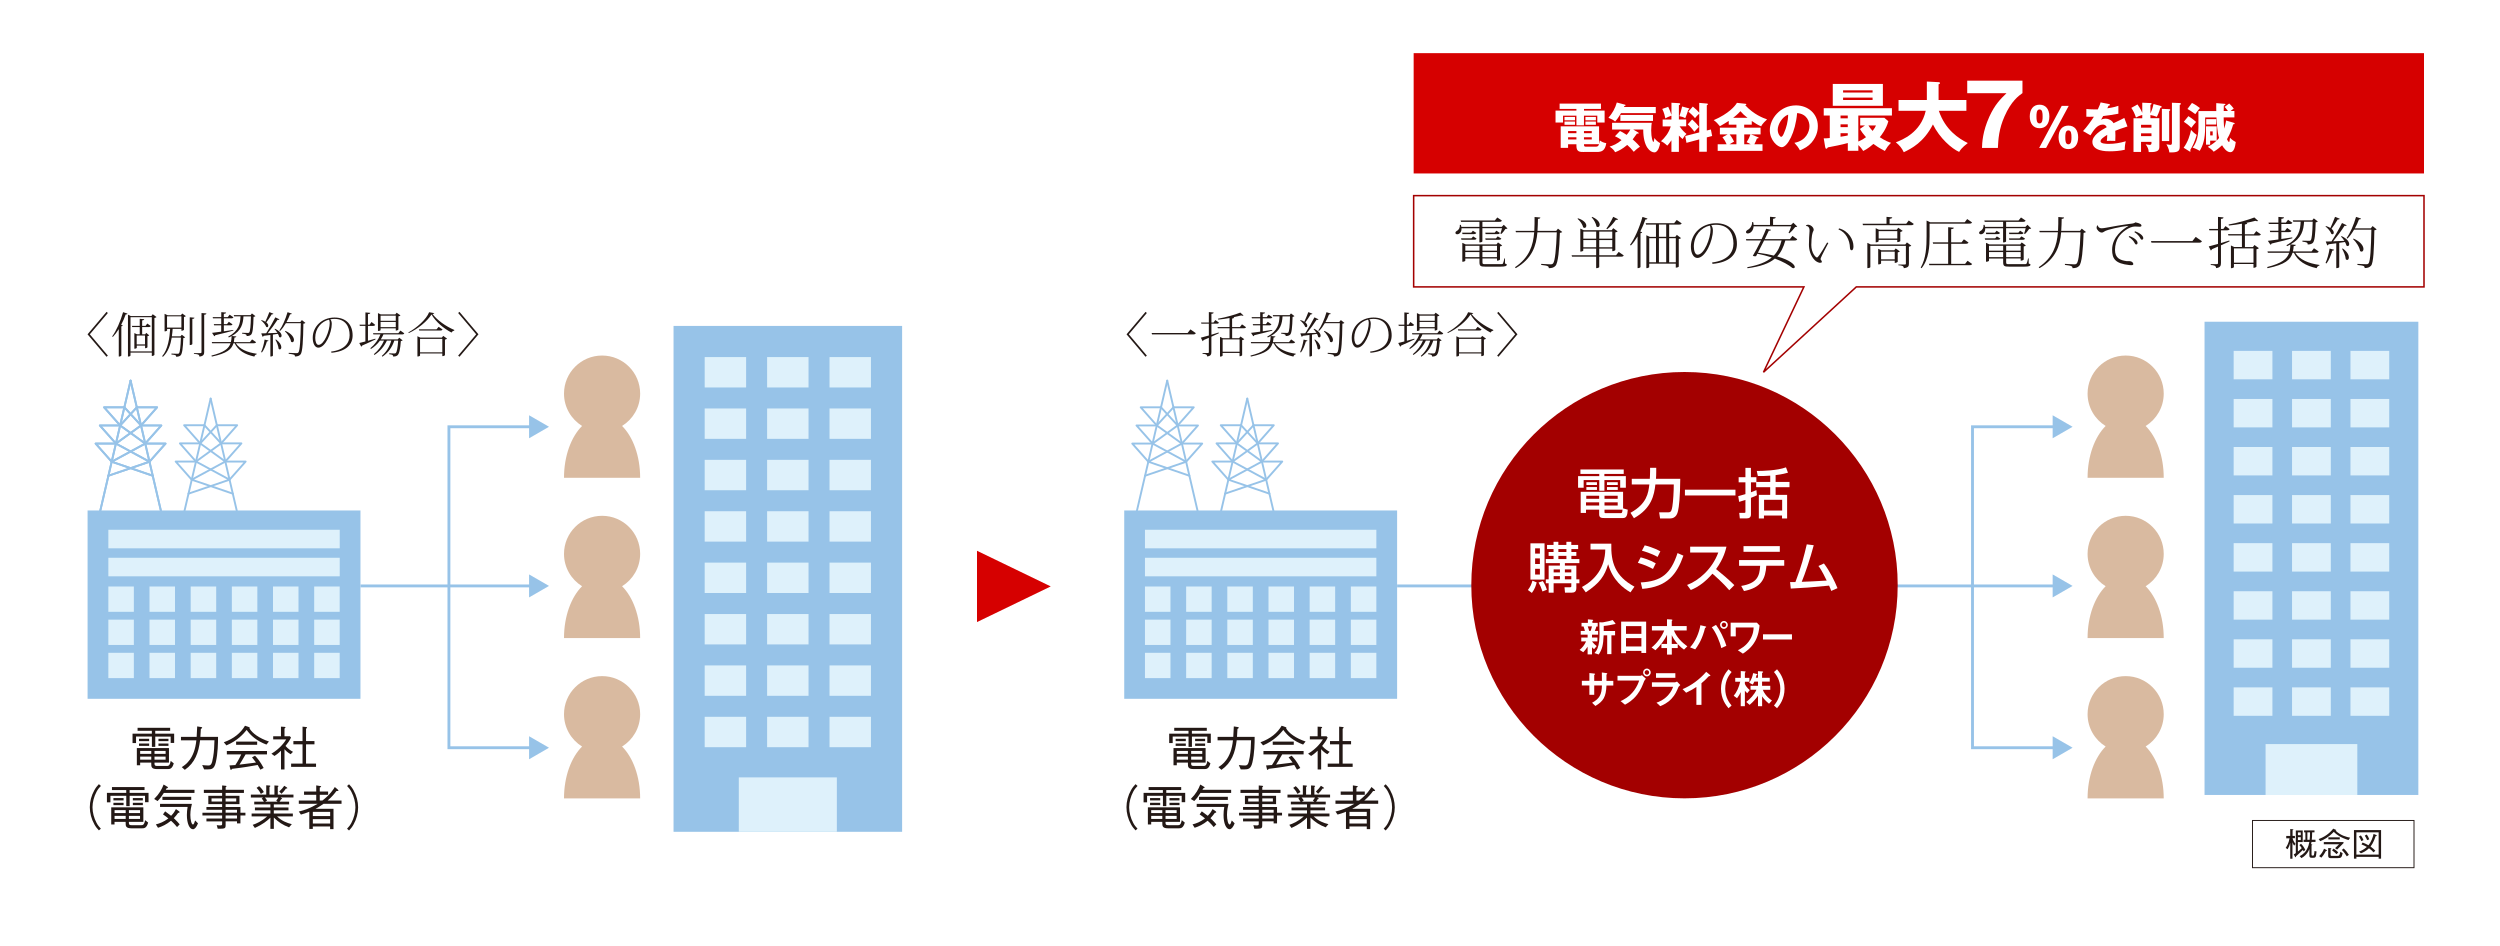 <?xml version="1.0" encoding="UTF-8"?>
<svg id="_レイヤー_2" data-name="レイヤー 2" xmlns="http://www.w3.org/2000/svg" viewBox="0 0 650 246.09">
  <defs>
    <style>
      .cls-1 {
        fill: #231815;
      }

      .cls-2 {
        stroke-linecap: round;
        stroke-linejoin: round;
        stroke-width: .5px;
      }

      .cls-2, .cls-3, .cls-4 {
        fill: none;
      }

      .cls-2, .cls-4 {
        stroke: #97c3e8;
      }

      .cls-5 {
        stroke: #a30000;
        stroke-width: .4px;
      }

      .cls-5, .cls-6 {
        fill: #fff;
      }

      .cls-7 {
        fill: #97c3e8;
      }

      .cls-8 {
        fill: #def1fb;
      }

      .cls-3 {
        stroke: #231815;
        stroke-width: .25px;
      }

      .cls-4 {
        stroke-miterlimit: 10;
        stroke-width: .75px;
      }

      .cls-9 {
        fill: #d60000;
      }

      .cls-10 {
        fill: #d9baa0;
      }

      .cls-11 {
        fill: #a30000;
      }
    </style>
  </defs>
  <g id="_レイヤー_1-2" data-name="レイヤー 1">
    <g>
      <rect class="cls-6" width="650" height="246.09"/>
      <g>
        <g>
          <rect class="cls-9" x="367.55" y="13.82" width="262.69" height="31.28"/>
          <g>
            <path class="cls-6" d="M411.83,28.76h5.37v3.1h-1.9v-1.79h-3.47v2.51h-1.96v-2.51h-3.48v1.79h-1.95v-3.1h5.43v-.44h-4.37v-1.38h10.75v1.38h-4.41v.44ZM411.83,39.52c-1.04,0-1.96,0-1.96-1.57v-.44h-2.17v.93h-1.92v-5.6h9.98v4.55c.07-.18.11-.39.19-.88.6.43.92.56,1.68.71-.3,2.03-1.25,2.29-2.48,2.29h-3.33ZM409.5,30.4v.88h-2.73v-.88h2.73ZM409.5,31.6v.85h-2.73v-.85h2.73ZM409.87,34.08h-2.17v.56h2.17v-.56ZM409.87,35.69h-2.17v.57h2.17v-.57ZM411.83,34.63h2.03v-.56h-2.03v.56ZM411.83,36.26h2.03v-.57h-2.03v.57ZM414.89,38.14c.58,0,.71-.24.85-.64h-3.9c0,.58.05.64.69.64h2.36ZM414.93,30.4v.88h-2.72v-.88h2.72ZM414.93,31.6v.85h-2.72v-.85h2.72Z"/>
            <path class="cls-6" d="M430.5,27.81v1.6h-9.04c-.72,1.25-1.12,1.75-1.53,2.18-.49-.4-.75-.56-1.74-.97,1.01-1.12,1.79-2.54,2.18-3.97l2.04.54c.1.03.24.06.24.18,0,.11-.14.15-.32.21-.03.08-.07.17-.1.24h8.26ZM421.2,34.06c.44.21.82.4,1.73,1.01.2-.24.68-.82.96-1.39h-4.75v-1.75h10.32c-.04.29-.15,1.01-.15,1.97,0,1.94.42,3.01.57,3.01s.24-.82.26-1.04c.35.5.74.92,1.5,1.35-.11.6-.49,2.4-1.51,2.4s-2.9-1.33-2.89-5.94h-2.6l1.18.68c.12.07.25.15.25.25,0,.17-.2.15-.46.12-.28.4-.82,1.15-1.11,1.51,1.11.97,1.65,1.61,1.9,1.9-.79.51-1.4,1.11-1.62,1.33-.76-.92-.99-1.17-1.7-1.79-1.28,1.07-2.11,1.5-3.15,1.9-.29-.54-.53-.81-1.43-1.47.92-.28,1.93-.68,3.1-1.68-.71-.54-1.33-.83-1.71-1.01l1.31-1.37ZM429.78,31.45h-8.48v-1.57h8.48v1.57Z"/>
            <path class="cls-6" d="M436.5,39.49h-1.93v-3.01c-.52.78-.81,1.1-1.08,1.39-.85-.79-1.28-.99-1.64-1.15,1-.92,2-2.08,2.55-3.86h-2.11v-1.79h2.28v-1.01c-.83.29-1.26.54-1.58.72-.11-.61-.33-1.5-.8-2.46l1.54-.56c.32.62.69,1.56.85,2.12v-3.17l1.89.11c.18.01.39.03.39.22,0,.17-.22.26-.35.31v3.71h1.9v1.79h-1.71c.72,1.1,1.4,1.65,1.79,1.97-.4.38-.64.65-1.01,1.33-.43-.36-.64-.56-.97-.9v4.24ZM438.95,28.11c.12.03.28.08.28.18,0,.11-.18.21-.3.28-.11.4-.36,1.22-.76,2.17-.54-.31-.9-.43-1.53-.54.17-.47.5-1.51.71-2.51l1.61.43ZM444.83,33.67l.33,1.69-1.39.36v3.74h-1.97v-3.21l-3.32.89-.32-1.78,3.64-.93v-4.86c-.47.39-.73.69-1.1,1.15-.38-.51-1.29-1.35-1.72-1.69l1.15-1.32c.68.54,1.29,1.11,1.67,1.58v-2.54l1.96.17c.11.01.3.03.3.18,0,.11-.15.21-.29.29v6.54l1.05-.26ZM439.95,31.05c.74.67,1.24,1.18,1.78,1.93-.35.35-.72.75-1.21,1.28-.44-.65-1.08-1.38-1.71-1.92l1.14-1.29Z"/>
            <path class="cls-6" d="M453.5,33.19h4.25v1.75h-2.5l1.78.71c.12.05.21.08.21.17,0,.15-.22.18-.44.19-.24.61-.4,1.03-.67,1.5h2.12v1.71h-11.65v-1.71h2.32c-.33-.76-.53-1.11-1.08-1.83l1.36-.74h-2.03v-1.75h4.3v-.78h-2v-.97c-.92.58-1.17.75-2.3,1.38-.51-.65-1-1.17-1.61-1.58,3.88-1.65,5.62-3.72,6.04-4.5l2.26.25c.08.01.18.03.18.14,0,.14-.14.21-.28.25,2.32,2.44,4.57,3.26,5.68,3.67-.26.22-1.24,1.11-1.53,1.8-.95-.4-1.49-.74-2.45-1.4v.97h-1.97v.78ZM451.47,34.94h-1.76c.18.22.69.9,1.14,1.88-.58.32-.85.47-1.18.69h1.8v-2.57ZM454.34,30.62c-.79-.6-1.23-1.01-1.83-1.71-.71.8-1.54,1.46-1.88,1.71h3.71ZM453.5,37.51h1.69c-.55-.31-.82-.43-1.08-.54.6-.89.88-1.64,1-2.03h-1.61v2.57Z"/>
            <path class="cls-6" d="M466.56,37.13c3.01-.56,3.9-2.89,3.9-4.33,0-1.12-.6-3.19-3.21-3.4-.43,5.08-2.53,8.87-4,8.87-1.08,0-3.1-1.83-3.1-4.4,0-2.99,2.72-6.47,6.8-6.47,3.04,0,5.69,2.07,5.69,5.39,0,.64-.05,2.42-1.64,4.29-.85.99-1.83,1.5-3.01,2.01-.46-.81-.76-1.22-1.45-1.96ZM462.21,33.7c0,1.07.6,1.87.89,1.87.33,0,.6-.62.75-.99.6-1.38,1.05-2.97,1.07-4.78-1.61.6-2.71,2.64-2.71,3.89Z"/>
            <path class="cls-6" d="M483.16,36.8c.86-.37,1.36-.66,2-1.13-.76-.85-1.16-1.44-1.59-2.14l1.32-.91h-1.24v-2h6.27l1.05.91c-.56,2.1-1.88,3.71-2.23,4.14,1.5.99,2.43,1.3,2.93,1.46-.87.91-.95,1.03-1.61,2.12-1.44-.74-2.43-1.42-2.97-1.83-1.36,1.2-2.25,1.63-2.66,1.83-.29-.47-.62-.93-1.26-1.52v1.48h-2.74v-2.02c-1.65.45-3.5.82-5.19,1.13-.13.21-.23.35-.39.35-.19,0-.27-.21-.31-.47l-.37-2.23c.47,0,.86,0,1.57-.08v-5.85h-1.57v-1.9h17.73v1.9h-8.74v6.76ZM489.55,21.82v5.69h-13.03v-5.69h13.03ZM480.42,30.04h-1.88v.72h1.88v-.72ZM480.42,32.33h-1.88v.72h1.88v-.72ZM480.42,34.64h-1.88v.91c1.22-.19,1.36-.21,1.88-.33v-.58ZM486.87,24.06v-.58h-7.67v.58h7.67ZM479.2,25.38v.62h7.67v-.62h-7.67ZM485.79,32.62c.41.68.99,1.32,1.09,1.42.54-.68.72-1.05.87-1.42h-1.96Z"/>
            <path class="cls-6" d="M493.62,28.8v-2.8h7.36v-4.8l3.05.16c.12,0,.37.02.37.25,0,.16-.19.25-.37.31v4.08h7.23v2.8h-7.17c1.69,5.01,5.21,7.25,7.54,8.39-1.63,1.26-2,1.88-2.25,2.31-1.96-.87-5.05-3.57-6.82-7.15-2.39,4.66-5.54,6.25-7.58,7.23-.51-1.09-1.09-1.77-2.06-2.58,1.63-.64,6.49-2.49,7.77-8.2h-7.07Z"/>
            <path class="cls-6" d="M511.48,24.23v-3.26h14.36v3.24c-.95.67-2.93,2.06-4.68,6.08-1.44,3.26-1.6,5.88-1.71,8.17h-4.13c.04-1.27.13-4.22,1.93-8.17,1.44-3.13,2.87-4.53,4.44-6.06h-10.21Z"/>
            <path class="cls-6" d="M530.28,27.22c1.64,0,2.55,1.19,2.55,3.07s-.9,3.05-2.55,3.05-2.54-1.26-2.54-3.05.85-3.07,2.54-3.07ZM530.28,32.09c.8,0,.8-1.12.8-1.81,0-.88-.05-1.82-.8-1.82-.8,0-.8,1.12-.8,1.82,0,.88.05,1.81.8,1.81ZM530.18,38.46l5.87-10.94h1.82l-5.88,10.94h-1.82ZM537.78,32.65c1.64,0,2.54,1.19,2.54,3.05s-.9,3.07-2.54,3.07-2.55-1.26-2.55-3.07.86-3.05,2.55-3.05ZM537.78,37.52c.8,0,.8-1.12.8-1.82,0-.86-.05-1.8-.8-1.8-.8,0-.8,1.11-.8,1.8,0,.89.05,1.82.8,1.82Z"/>
            <path class="cls-6" d="M548.29,27.02c.08.01.28.06.28.25s-.25.21-.35.21l-.32.68c.4-.06,1.72-.24,2.88-.65v2.06c-2.07.36-2.32.4-3.96.6-.17.29-.19.35-.54.96.5-.28,1.1-.28,1.21-.28.71,0,1.6.42,2.03,1.18,2.05-.99,2.29-1.08,2.8-1.37l.82,2.22c-1.54.49-2.35.78-3.17,1.12.03.4.04.83.04,1.25,0,.62-.03,1.01-.04,1.39-.44-.03-.94-.03-1.39-.03s-.53,0-.8.03c.05-.44.08-.72.1-1.58-.86.53-1.74,1.11-1.74,1.68,0,.62,1.42.67,2.12.67,1.53,0,2.97-.25,4.44-.68-.18.69-.28,1.54-.26,2.21-1.26.29-2.57.4-3.88.4-.93,0-4.54,0-4.54-2.46,0-1.64,2.21-3.01,3.72-3.8-.22-.61-.71-.69-1.04-.69-1.44,0-2.42,1.55-3.18,2.79l-1.93-1.1c.92-.97,2.3-2.89,2.82-3.74-.75.03-1.36.03-1.96.01v-2.01c.45.04,1.25.11,2.19.11.4,0,.57,0,.79-.01.51-1.07.62-1.44.73-1.82l2.11.42Z"/>
            <path class="cls-6" d="M556.99,26.7l2.19.1c.11,0,.24.07.24.18,0,.12-.07.15-.31.28v2.22c.49-1.01.68-1.86.81-2.44l1.94.54c.1.03.18.1.18.2,0,.17-.17.21-.36.25-.1.35-.33,1.26-.9,2.35-.76-.28-.96-.33-1.67-.47v.83h2.32v7.37c0,.74-.11,1.56-2.76,1.43-.06-.89-.28-1.29-.8-2.01.8.12.9.14,1.08.14.4,0,.43-.28.43-.46v-.33h-2.71v2.62h-1.96v-8.76h2.28v-.85c-.79.24-1.1.35-1.64.67-.36-1.11-.72-1.79-1.21-2.51l1.6-.9c.3.43.83,1.18,1.25,2.18v-2.61ZM559.38,33.19v-.74h-2.71v.74h2.71ZM559.38,35.4v-.74h-2.71v.74h2.71ZM563.99,28.38c.12,0,.28.06.28.18,0,.15-.14.24-.28.32v7.79h-1.9v-8.37l1.9.08ZM566.73,26.8c.17,0,.31.08.31.19,0,.15-.21.25-.31.29v10.91c0,1.18-.62,1.5-2.71,1.43-.04-.38-.12-.97-.75-2.1.26.06.88.15,1.01.15.42,0,.42-.32.42-.62v-10.34l2.03.08Z"/>
            <path class="cls-6" d="M567.74,38.42c1.15-1.58,1.64-3.24,1.93-4.64.61.67.95.96,1.47,1.29-.5,1.74-.99,2.82-1.68,3.93.05.1.08.24.08.29,0,.1-.04.14-.11.14-.05,0-.11-.03-.15-.06l-1.54-.96ZM568.99,30.2c.47.29,1.19.78,2,1.51-.33.36-.95,1.08-1.24,1.53-.61-.64-1.42-1.25-1.96-1.58l1.19-1.46ZM569.91,26.77c.83.39,1.71,1.01,2.07,1.33-.23.25-.33.38-1.21,1.58-.71-.56-1.18-.85-2.03-1.35l1.17-1.57ZM580.7,31.9c.15.04.31.1.31.22,0,.17-.18.19-.39.22-.21.79-.75,2.47-1.6,3.85.1.21.35.74.53.74.15,0,.22-.94.24-1.12.55.58,1.21.97,1.51,1.12-.17,1.36-.5,2.64-1.42,2.64s-1.74-1.1-2.14-1.8c-.54.51-1.08.99-2.18,1.68-.31-.44-1.12-1.05-1.53-1.28.32-.17,1.43-.76,2.28-1.6h-1.67v1.04h-1.08v-4.76h2.78v3.69c.33-.32.47-.5.61-.67-.49-1.65-.61-4.24-.67-5.33h-2.94v2.51c0,3.24-.61,4.86-1.42,6.17-.18-.1-1.01-.6-1.86-.85.54-.57,1.53-2.21,1.53-5.25v-4.25h4.64c-.03-1.06-.01-1.44,0-2.06l2.1.18c.2.01.29.03.29.12,0,.14-.28.28-.43.36,0,.15-.03.92-.03,1.39h1.1c-.45-.65-.71-.9-.88-1.06l1.21-.89c.17.15.76.72,1.18,1.35-.2.12-.51.32-.83.6h1v1.67h-2.79c0,1.6.14,2.79.15,2.92.15-.53.43-1.61.47-2.12l1.93.57ZM576.21,32.37h-2.6v-1.4h2.6v1.4ZM575.3,34.16h-.65v1.04h.65v-1.04Z"/>
          </g>
        </g>
        <g>
          <g>
            <rect class="cls-7" x="573.18" y="83.65" width="55.59" height="123.04"/>
            <g>
              <rect class="cls-8" x="580.75" y="91.23" width="10.08" height="7.39"/>
              <rect class="cls-8" x="595.93" y="91.23" width="10.08" height="7.39"/>
              <rect class="cls-8" x="611.12" y="91.23" width="10.08" height="7.39"/>
              <rect class="cls-8" x="580.75" y="103.73" width="10.08" height="7.39"/>
              <rect class="cls-8" x="595.93" y="103.73" width="10.08" height="7.39"/>
              <rect class="cls-8" x="611.12" y="103.73" width="10.08" height="7.39"/>
              <rect class="cls-8" x="580.75" y="116.22" width="10.08" height="7.39"/>
              <rect class="cls-8" x="595.93" y="116.22" width="10.08" height="7.39"/>
              <rect class="cls-8" x="611.12" y="116.22" width="10.08" height="7.39"/>
              <rect class="cls-8" x="580.75" y="128.72" width="10.08" height="7.39"/>
              <rect class="cls-8" x="595.93" y="128.72" width="10.08" height="7.39"/>
              <rect class="cls-8" x="611.12" y="128.72" width="10.08" height="7.39"/>
              <rect class="cls-8" x="580.75" y="141.22" width="10.08" height="7.39"/>
              <rect class="cls-8" x="595.93" y="141.22" width="10.08" height="7.39"/>
              <rect class="cls-8" x="611.12" y="141.22" width="10.08" height="7.39"/>
              <rect class="cls-8" x="580.75" y="153.72" width="10.08" height="7.39"/>
              <rect class="cls-8" x="595.93" y="153.72" width="10.08" height="7.39"/>
              <rect class="cls-8" x="611.12" y="153.72" width="10.08" height="7.39"/>
              <rect class="cls-8" x="580.75" y="166.22" width="10.08" height="7.39"/>
              <rect class="cls-8" x="595.93" y="166.22" width="10.08" height="7.39"/>
              <rect class="cls-8" x="611.12" y="166.22" width="10.08" height="7.39"/>
              <rect class="cls-8" x="580.75" y="178.72" width="10.08" height="7.39"/>
              <rect class="cls-8" x="595.93" y="178.72" width="10.08" height="7.39"/>
              <rect class="cls-8" x="611.12" y="178.72" width="10.08" height="7.39"/>
            </g>
            <rect class="cls-8" x="589.05" y="193.46" width="23.85" height="13.24"/>
          </g>
          <g>
            <g>
              <line class="cls-2" x1="25.61" y1="134.76" x2="33.95" y2="98.97"/>
              <polyline class="cls-2" points="32.34 105.9 27.06 105.9 31.24 110.62 31.24 110.62"/>
              <polyline class="cls-2" points="31.24 110.62 25.96 110.62 30.14 115.33 30.14 115.33"/>
              <polyline class="cls-2" points="30.14 115.33 24.86 115.33 29.04 120.05 29.04 120.05"/>
              <line class="cls-2" x1="42.29" y1="134.76" x2="33.95" y2="98.97"/>
              <polyline class="cls-2" points="35.57 105.9 40.84 105.9 36.67 110.62 36.67 110.62"/>
              <polyline class="cls-2" points="36.67 110.62 41.94 110.62 37.76 115.33 37.76 115.33"/>
              <polyline class="cls-2" points="37.76 115.33 43.04 115.33 38.86 120.05 38.86 120.05"/>
              <polyline class="cls-2" points="28.19 123.69 38.86 120.05 30.14 115.33 36.67 110.62 32.34 105.9"/>
              <polyline class="cls-2" points="39.71 123.69 29.04 120.05 37.76 115.33 31.24 110.62 35.57 105.9"/>
            </g>
            <g>
              <line class="cls-4" x1="363.25" y1="152.34" x2="534.57" y2="152.34"/>
              <polygon class="cls-7" points="533.69 155.33 538.87 152.34 533.69 149.35 533.69 155.33"/>
            </g>
            <g>
              <path class="cls-1" d="M298.18,81.38l-4.69,5.54,4.69,5.54-.34.3-4.94-5.84,4.94-5.84.34.3Z"/>
              <path class="cls-1" d="M299.44,86.58h9.33l.74-.94,1.4.98c-.12.25-.31.33-.69.33h-10.69l-.1-.36Z"/>
              <path class="cls-1" d="M314.96,87.03c.6-.18,1.24-.38,1.88-.58l.06.2-1.94.89v3.99c0,.6-.15,1.04-1.1,1.15,0-.56-.48-.64-1.2-.7v-.2h1.36c.21,0,.28-.06.28-.26v-3.69c-.43.19-.88.39-1.36.59-.05.15-.14.25-.25.3l-.48-.93c.44-.1,1.19-.3,2.09-.56v-3.07h-1.94l-.09-.31h2.03v-2.71l1.24.11c-.02.2-.09.29-.57.35v2.25h.54l.49-.64.93.68c-.1.19-.22.27-.58.27h-1.38v2.87ZM323.97,85.07c-.1.19-.25.28-.59.28h-3.02v2.59h1.8l.35-.46,1,.71c-.09.11-.29.21-.55.26v3.92s-.21.26-.68.26v-.86h-4.4v.7s-.11.25-.68.25v-5.13l.74.35h1.74v-2.59h-3.04l-.09-.31h3.13v-2.35c-.96.17-1.99.33-2.94.41l-.06-.24c2-.34,4.5-1.06,5.8-1.59l.84.76s-.12.07-.21.07c-.11,0-.24-.02-.39-.09-.6.15-1.31.33-2.1.48l.26.02c-.01.19-.15.26-.53.33v2.19h2.03l.54-.7,1.04.74ZM322.29,88.25h-4.4v3.2h4.4v-3.2Z"/>
              <path class="cls-1" d="M336.74,88.95c-.1.19-.24.29-.59.29h-4.69c1,1.56,3,2.39,5.44,2.73v.14c-.31.06-.53.28-.62.6-2.45-.55-4.19-1.55-5.13-3.47h-.3c-.45,1.55-1.65,2.64-5.62,3.47l-.11-.26c3.3-.84,4.5-1.81,4.97-3.2h-4.79l-.09-.31h4.97c.12-.48.18-.99.2-1.56-.23.12-.48.25-.74.36l-.18-.2c2.8-1.51,3.14-3.43,3.22-5.29h-1.66l-.1-.31h4.37l.36-.45.91.7c-.09.1-.24.16-.49.2-.08,2.73-.23,4.27-.66,4.64-.28.24-.61.34-1.12.34,0-.44-.21-.51-1.2-.64v-.21c.42.01,1.19.04,1.46.04.21,0,.3,0,.4-.1.26-.29.39-1.71.45-4.2h-1.94c-.12,1.89-.51,3.7-3.04,5.1l1.18.11c-.01.15-.11.24-.47.29-.04.43-.09.81-.18,1.19h4.19l.55-.71,1.06.74ZM330.79,85.96c-1.04.3-2.54.7-4.67,1.19-.05.15-.15.24-.26.28l-.59-.89c.51-.05,1.37-.16,2.38-.31v-1.65h-1.85l-.08-.31h1.93v-1.51h-2.15l-.08-.31h2.23v-1.29l1.26.1c-.01.21-.18.28-.6.34v.85h1.03l.49-.64.98.68c-.11.2-.25.28-.58.28h-1.91v1.51h.81l.49-.62.95.66c-.1.19-.22.27-.56.27h-1.69v1.55l2.45-.36.03.2Z"/>
              <path class="cls-1" d="M339.94,88.54c-.04.14-.11.21-.4.21-.3,1.06-.76,2.2-1.3,2.89l-.21-.11c.36-.75.73-2.04.91-3.24l1,.25ZM338.13,83.21c.41.12.74.28.99.44.32-.69.72-1.65,1.05-2.5l1.05.41c-.05.15-.15.2-.44.17-.43.7-.94,1.5-1.4,2.1.38.3.51.62.51.86,0,.22-.12.38-.3.38-.07,0-.16-.03-.25-.1-.18-.55-.79-1.26-1.3-1.64l.09-.12ZM342.81,83.03c-.05.09-.15.14-.29.14-.06,0-.14-.01-.21-.03-.64,1.01-1.65,2.4-2.56,3.5.74-.02,1.62-.06,2.53-.1-.22-.36-.5-.71-.75-.96l.12-.11c1.3.61,1.71,1.34,1.71,1.8,0,.28-.15.45-.34.45-.09,0-.19-.04-.29-.12-.05-.24-.16-.53-.32-.8l-1.29.19v5.48s-.09.23-.66.23v-5.61c-.53.06-1.09.15-1.73.22-.06.16-.17.23-.3.25l-.35-.88c.3,0,.75,0,1.29-.03.81-1.24,1.76-2.92,2.38-4.14l1.06.51ZM341.9,88.26c1.04.76,1.38,1.51,1.38,2,0,.36-.18.59-.39.59-.1,0-.21-.05-.31-.16-.05-.71-.46-1.74-.84-2.35l.16-.08ZM348.62,83.21l.93.75c-.09.1-.25.17-.53.2-.06,4.19-.2,7.43-.75,8-.34.34-.66.51-1.43.53,0-.21-.09-.38-.21-.45-.2-.1-.86-.2-1.43-.26v-.24c.65.04,1.59.08,2.01.08.26,0,.35-.03.49-.16.44-.46.56-3.62.65-7.62h-3.9c-.46.79-.96,1.49-1.49,2l-.2-.12c.79-1.06,1.62-2.93,2.13-4.75l1.11.36c-.05.14-.14.21-.45.2-.26.69-.58,1.38-.93,2h3.59l.4-.5ZM344.34,86.03c1.7.76,2.23,1.74,2.23,2.35,0,.36-.19.6-.43.6-.1,0-.22-.05-.34-.15-.12-.89-.89-2.04-1.59-2.69l.12-.11Z"/>
              <path class="cls-1" d="M356.22,91.41c3.52-.43,4.82-2.24,4.82-4.27,0-2.25-1.1-4.23-3.98-4.23-.23,0-.75.05-1.05.11.26.21.39.73.39,1.19,0,2.29-1.65,6.18-3.5,6.18-.85,0-1.45-1.04-1.45-2.55,0-2.94,2.4-5.28,5.67-5.28,3.08,0,4.71,1.93,4.71,4.64,0,2.31-1.55,4.17-5.51,4.52l-.09-.31ZM355.67,83.11c-1.93.44-3.56,2.24-3.56,4.72,0,1,.31,1.84.84,1.84,1.5,0,2.93-3.69,2.93-5.73,0-.33-.09-.71-.2-.83Z"/>
              <path class="cls-1" d="M365.79,88.6c.6-.16,1.26-.35,1.93-.54l.06.18c-.81.39-1.95.94-3.48,1.6-.05.15-.14.25-.25.3l-.51-.96c.34-.08.9-.21,1.59-.4v-4.05h-1.45l-.08-.31h1.53v-3.19l1.26.11c-.01.21-.18.28-.6.34v2.74h.43l.49-.7.96.74c-.1.19-.24.28-.58.28h-1.3v3.88ZM375.25,86.67c-.09.19-.24.28-.59.28h-4.83c-.19.45-.42.88-.69,1.29h4.42l.38-.44.89.7c-.08.09-.24.15-.48.17-.15,2.17-.43,3.38-.9,3.73-.29.23-.61.3-1.1.3,0-.35-.11-.51-1.03-.61v-.23c.34.01,1.05.04,1.29.04.21,0,.3,0,.41-.1.3-.25.5-1.34.64-3.25h-1.01c-.55,1.71-1.55,3.12-3.09,4.19l-.15-.21c1.21-1.06,2.01-2.44,2.46-3.98h-1.15c-.68,1.5-1.79,2.79-3.23,3.74l-.16-.2c1.16-.95,2.09-2.21,2.65-3.54h-1.06c-.61.85-1.4,1.59-2.34,2.19l-.16-.2c1.18-.96,2.08-2.23,2.63-3.59h-1.84l-.09-.31h6.57l.54-.69,1.03.73ZM369.08,85.37v.46s-.07.22-.68.22v-4.65l.74.35h3.77l.35-.45,1,.71c-.09.1-.3.2-.55.25v3.43s-.21.26-.68.26v-.59h-3.95ZM373.04,82.07h-3.95v1.33h3.95v-1.33ZM369.08,85.06h3.95v-1.35h-3.95v1.35Z"/>
              <path class="cls-1" d="M376.33,86.42c2.15-1.16,4.68-3.4,5.38-5.24l1.34.23c-.04.14-.17.2-.47.23,1.28,1.64,3.42,3.18,5.68,4.15l-.02.19c-.33.04-.59.25-.68.5-2.21-1.16-4.17-2.89-5.22-4.72-1.12,1.81-3.56,3.77-5.92,4.85l-.09-.19ZM385.01,87.78l.36-.45,1,.71c-.09.1-.3.21-.55.26v4.05s-.21.25-.69.25v-.7h-5.79v.55s-.09.24-.68.24v-5.27l.75.35h5.59ZM384.19,84.97l1.01.69c-.1.2-.25.28-.6.28h-5.46l-.09-.31h4.59l.54-.65ZM379.35,91.6h5.79v-3.49h-5.79v3.49Z"/>
              <path class="cls-1" d="M389.26,81.38l.34-.3,4.94,5.84-4.94,5.84-.34-.3,4.69-5.54-4.69-5.54Z"/>
            </g>
            <g>
              <polygon class="cls-5" points="630.24 50.86 367.55 50.86 367.55 74.6 469.01 74.6 458.5 96.79 482.63 74.6 630.24 74.6 630.24 50.86"/>
              <g>
                <path class="cls-1" d="M384.66,59.35h-4.66c.04.94-.51,1.56-1.13,1.56-.33,0-.46-.19-.46-.38,0-.2.16-.39.36-.5.51-.22.87-.88.79-1.57h.26c.06.17.12.36.14.53h4.69v-1.31h-4.79l-.09-.36h8.89l.64-.78,1.2.82c-.12.22-.27.32-.68.32h-4.39v1.31h5.02l.52-.55.98.95c-.1.1-.26.13-.54.14-.26.4-.72,1-1.08,1.31l-.23-.12c.13-.32.3-.91.42-1.39h-5.1v3.44c0,.07-.26.26-.66.26h-.12v-3.7ZM383.02,61.47l.89.56c-.1.22-.26.3-.63.3h-3.31l-.1-.36h2.7l.45-.51ZM380.15,60.5h2.37l.43-.51.88.56c-.1.22-.25.32-.64.32h-2.94l-.1-.38ZM391.3,67.2v1.31c.4.16.46.17.46.3,0,.35-.38.52-1.64.52h-3.9c-1.29,0-1.56-.14-1.56-1.21v-.91h-3.68v.56s-.1.29-.78.29v-4.92l.88.4h8.01l.39-.51,1.08.78c-.09.12-.3.23-.56.27v3.41s-.24.29-.78.29v-.58h-3.78v.97c0,.46.07.51.77.51h3.94c.33,0,.51,0,.61-.16.1-.16.23-.65.38-1.33h.17ZM384.66,63.91h-3.68v1.26h3.68v-1.26ZM380.97,66.86h3.68v-1.33h-3.68v1.33ZM389.22,63.91h-3.78v1.26h3.78v-1.26ZM385.43,66.86h3.78v-1.33h-3.78v1.33ZM386.26,62.34l-.1-.36h2.77l.48-.53.94.59c-.12.22-.26.3-.63.3h-3.45ZM389.06,59.98l.91.58c-.1.22-.26.32-.64.32h-3.06l-.1-.38h2.44l.45-.52Z"/>
                <path class="cls-1" d="M405.08,59.45l1.1.88c-.12.1-.29.17-.61.22-.14,4.36-.46,7.94-1.18,8.6-.4.4-.81.56-1.7.58,0-.45-.09-.65-1.98-.85v-.27c.79.06,1.96.12,2.44.12.33,0,.43-.03.62-.2.56-.53.84-3.98,1-8.13h-5.04c-.29,3.46-1.33,6.83-5.63,9.32l-.2-.25c3.75-2.51,4.73-5.7,4.99-9.08h-4.73l-.12-.36h4.88c.07-1.18.07-2.4.07-3.61l1.5.13c-.03.2-.13.32-.62.36-.03,1.03-.04,2.08-.12,3.12h4.86l.46-.58Z"/>
                <path class="cls-1" d="M420.87,65.5l1.31.92c-.12.2-.29.32-.71.32h-5.67v2.71c0,.06-.28.27-.68.27h-.12v-2.99h-6.28l-.1-.36h6.38v-1.73h-3.35v.49s-.09.29-.77.29v-5.99l.87.42h7.29l.4-.53,1.16.84c-.1.1-.33.22-.62.27v4.59s-.25.3-.79.3v-.68h-3.39v1.73h4.37l.69-.88ZM410.27,56.75c1.65.53,2.17,1.36,2.17,1.92,0,.35-.2.58-.46.58-.1,0-.23-.04-.35-.14-.16-.75-.84-1.7-1.47-2.22l.12-.13ZM415.01,60.22h-3.35v1.83h3.35v-1.83ZM411.66,64.29h3.35v-1.88h-3.35v1.88ZM413.97,56.39c1.47.64,1.95,1.46,1.95,2.02,0,.38-.22.63-.48.63-.12,0-.25-.06-.38-.17-.07-.77-.68-1.79-1.24-2.38l.14-.1ZM419.19,60.22h-3.39v1.83h3.39v-1.83ZM415.8,64.29h3.39v-1.88h-3.39v1.88ZM417.65,59.44c.55-.71,1.24-1.91,1.78-3.07l1.26.62c-.06.12-.14.19-.33.19-.06,0-.13-.01-.22-.03-.66.94-1.52,1.88-2.27,2.45l-.21-.16Z"/>
                <path class="cls-1" d="M423.79,63.69c1.2-1.63,2.47-4.49,3.25-7.29l1.3.42c-.06.16-.17.25-.53.25-.38,1.08-.84,2.15-1.34,3.13l.49.19c-.04.13-.17.23-.43.26v8.8c-.02.06-.33.26-.62.26h-.14v-8.23c-.55.91-1.12,1.7-1.73,2.34l-.23-.13ZM437.24,58.07c-.12.22-.27.32-.69.32h-2.57v3.19h1.6l.4-.52,1.08.85c-.1.1-.27.19-.58.23v7.17c0,.06-.33.27-.65.27h-.13v-1.02h-6.91v.87c0,.07-.25.29-.64.29h-.1v-8.56l.91.42h1.59v-3.19h-2.58l-.09-.36h7.39l.68-.85,1.29.9ZM428.8,61.93v6.26h1.76v-6.26h-1.76ZM433.21,61.57v-3.19h-1.89v3.19h1.89ZM431.32,61.93v6.26h1.89v-6.26h-1.89ZM435.71,61.93h-1.73v6.26h1.73v-6.26Z"/>
                <path class="cls-1" d="M445.14,68.24c4.06-.49,5.56-2.58,5.56-4.92,0-2.6-1.27-4.88-4.59-4.88-.26,0-.87.06-1.21.13.3.25.45.84.45,1.37,0,2.64-1.91,7.13-4.04,7.13-.98,0-1.68-1.2-1.68-2.94,0-3.39,2.77-6.09,6.54-6.09,3.55,0,5.43,2.22,5.43,5.36,0,2.67-1.79,4.81-6.35,5.21l-.1-.36ZM444.51,58.66c-2.22.5-4.11,2.58-4.11,5.44,0,1.16.36,2.12.97,2.12,1.73,0,3.38-4.26,3.38-6.61,0-.38-.1-.82-.23-.95Z"/>
                <path class="cls-1" d="M467.29,62.21c-.13.22-.29.32-.69.32h-2.41c-.48,1.73-1.13,3.09-2.12,4.14,3.49,1,4.57,2.18,4.57,2.74,0,.19-.14.32-.35.32-.09,0-.17-.03-.27-.06-.88-.76-2.47-1.66-4.55-2.44-1.53,1.3-3.77,2.08-7.12,2.51l-.07-.27c2.89-.52,4.94-1.3,6.38-2.53-1.13-.38-2.4-.71-3.75-.98l-.33.64c-.07.03-.17.04-.27.04-.17,0-.38-.04-.58-.13.55-.9,1.39-2.48,2.12-3.98h-3.82l-.09-.36h4.08c.51-1.07.95-2.05,1.18-2.69l1.26.27c-.04.17-.19.26-.58.25-.23.51-.61,1.29-1.04,2.17h6.54l.65-.84,1.26.88ZM465.02,60.55c.21-.39.5-1.14.69-1.7h-9.77c-.07,1.1-.79,1.85-1.52,1.85-.35,0-.46-.2-.46-.38,0-.19.16-.39.36-.51.65-.29,1.26-1.1,1.24-2.08h.26c.07.26.1.52.12.75h4.26v-2.12l1.49.13c-.01.23-.19.33-.69.4v1.59h4.68l.58-.58,1.03,1c-.1.1-.28.13-.55.14-.36.5-1.01,1.23-1.52,1.62l-.19-.12ZM458.67,62.52c-.54,1.07-1.13,2.24-1.62,3.18,1.63.2,2.99.46,4.14.75.97-1.01,1.62-2.29,2.02-3.93h-4.55Z"/>
                <path class="cls-1" d="M469.52,58.71c.12-.2.33-.29.54-.29.68,0,1.5.65,1.5,1.34,0,.19-.14.38-.22.56-.09.25-.19.69-.23.91-.07.5-.17,1.37-.17,2.47,0,2.12,1.17,3.25,1.44,3.25.2,0,.3-.17.68-.66.36-.48,1.26-1.95,1.99-3.23l.32.12c-.61,1.18-1.68,3.16-1.96,3.9-.03.1-.06.19-.06.27s.03.16.07.2c.16.16.27.39.27.53,0,.19-.24.25-.53.25-.25,0-.91-.27-1.3-.66-1.17-1.18-1.54-2.76-1.54-4.06,0-1.1.09-2.63.16-3.51v-.19c0-.84-.45-1.16-.92-1.16l-.03-.04ZM478.16,59.38c2.5.66,3.74,2.93,3.74,4.65,0,.52-.1,1.04-.49,1.04-.23,0-.4-.2-.42-.64-.06-2.06-1.07-4.03-2.99-4.78l.16-.27Z"/>
                <path class="cls-1" d="M496.28,57.33l1.3.89c-.12.22-.28.33-.69.33h-12.52l-.1-.38h6.22v-1.79l1.49.13c-.01.22-.19.32-.69.39v1.27h4.33l.66-.85ZM495.38,63.55l.42-.52,1.14.84c-.09.1-.33.23-.62.27v4.42c0,.62-.13,1.02-1.34,1.17,0-.58-.45-.72-1.41-.76v-.2h1.66c.24,0,.3-.03.3-.22v-4.63h-9.24v5.53s-.07.27-.78.27v-6.58l.88.42h8.99ZM494.09,62.67c-.01.09-.42.27-.68.27h-.12v-.58h-4.85v.38s-.14.27-.76.27v-3.68l.85.4h4.62l.4-.52,1.15.82c-.09.1-.35.23-.62.29v2.34ZM492.89,64.6l1.07.76c-.09.1-.3.22-.55.26v2.45s-.25.29-.78.29v-.58h-3.55v.71s-.12.26-.75.26v-4.07l.82.39h3.35l.39-.48ZM488.45,62.01h4.85v-1.91h-4.85v1.91ZM489.08,67.43h3.55v-1.99h-3.55v1.99Z"/>
                <path class="cls-1" d="M501.69,58.14v3.28c0,2.51-.13,5.92-2.08,8.31l-.23-.14c1.4-2.44,1.53-5.41,1.53-8.17v-4.08l.95.45h8.96l.65-.84,1.26.88c-.12.22-.28.32-.69.32h-10.35ZM511.55,67.79l1.2.84c-.12.23-.27.32-.68.32h-10.44l-.1-.36h4.99v-5.22h-3.91l-.1-.36h4.01v-3.94l1.47.13c-.02.23-.19.33-.69.39v3.42h2.69l.62-.79,1.2.84c-.12.22-.28.32-.68.32h-3.82v5.22h3.62l.62-.79Z"/>
                <path class="cls-1" d="M520.82,59.35h-4.66c.04.94-.51,1.56-1.13,1.56-.33,0-.46-.19-.46-.38,0-.2.16-.39.36-.5.51-.22.87-.88.79-1.57h.26c.06.17.12.36.14.53h4.69v-1.31h-4.79l-.09-.36h8.89l.64-.78,1.2.82c-.12.22-.27.32-.68.32h-4.39v1.31h5.02l.52-.55.98.95c-.1.1-.26.13-.54.14-.26.4-.72,1-1.08,1.31l-.23-.12c.13-.32.3-.91.42-1.39h-5.1v3.44c0,.07-.26.26-.66.26h-.12v-3.7ZM519.19,61.47l.89.56c-.1.22-.26.3-.63.3h-3.31l-.1-.36h2.7l.45-.51ZM516.32,60.5h2.37l.43-.51.88.56c-.1.22-.25.32-.64.32h-2.94l-.1-.38ZM527.46,67.2v1.31c.4.16.46.17.46.3,0,.35-.38.52-1.64.52h-3.9c-1.29,0-1.56-.14-1.56-1.21v-.91h-3.68v.56s-.1.29-.78.29v-4.92l.88.4h8.01l.39-.51,1.08.78c-.09.12-.3.23-.56.27v3.41s-.24.29-.78.29v-.58h-3.78v.97c0,.46.07.51.77.51h3.94c.33,0,.51,0,.61-.16.1-.16.23-.65.38-1.33h.17ZM520.82,63.91h-3.68v1.26h3.68v-1.26ZM517.14,66.86h3.68v-1.33h-3.68v1.33ZM525.38,63.91h-3.78v1.26h3.78v-1.26ZM521.6,66.86h3.78v-1.33h-3.78v1.33ZM522.42,62.34l-.1-.36h2.77l.48-.53.94.59c-.12.22-.26.3-.63.3h-3.45ZM525.22,59.98l.91.58c-.1.22-.26.32-.64.32h-3.06l-.1-.38h2.44l.45-.52Z"/>
                <path class="cls-1" d="M541.25,59.45l1.1.88c-.12.1-.29.17-.61.22-.14,4.36-.46,7.94-1.18,8.6-.4.4-.81.56-1.7.58,0-.45-.09-.65-1.98-.85v-.27c.79.06,1.96.12,2.44.12.33,0,.43-.03.62-.2.56-.53.84-3.98,1-8.13h-5.04c-.29,3.46-1.33,6.83-5.63,9.32l-.2-.25c3.75-2.51,4.73-5.7,4.99-9.08h-4.73l-.12-.36h4.88c.07-1.18.07-2.4.07-3.61l1.5.13c-.03.2-.13.32-.62.36-.03,1.03-.04,2.08-.12,3.12h4.87l.46-.58Z"/>
                <path class="cls-1" d="M545.44,58.61c.04.43.45.75.95.75.25,0,.78-.07,1.14-.14,1.14-.23,4.69-.85,6.74-1.08.42-.04.79-.19.94-.33,1.17.25,1.57.49,1.57.88,0,.2-.22.26-.53.26s-.75-.06-1.15-.06c-1.5,0-3.52,1.53-4.32,2.83-.49.74-.88,1.98-.88,3.25,0,2.15,1.34,2.69,3,2.92.12.01.46.01.78.01.59,0,.98.42.98.75,0,.22-.19.3-.56.3-.13,0-.29-.01-.48-.03-3.62-.4-4.47-1.59-4.47-4,0-3.33,2.9-5.4,4.23-6.16v-.04c-1.72.16-5.62.97-6.28,1.49-.2.13-.38.26-.65.26-.62,0-1.34-.78-1.34-1.26,0-.29.09-.51.23-.61h.1ZM553.64,61.37c1.78.65,2.12,1.41,2.12,1.79,0,.25-.16.4-.3.4-.24,0-.35-.13-.46-.38-.2-.46-.78-1.14-1.54-1.59l.19-.23ZM555.11,60.13c1.78.65,2.14,1.43,2.14,1.79,0,.25-.17.4-.32.4-.25,0-.35-.13-.46-.38-.2-.46-.78-1.14-1.53-1.59l.17-.23Z"/>
                <path class="cls-1" d="M559.26,62.67h10.77l.85-1.08,1.62,1.13c-.14.29-.36.38-.79.38h-12.33l-.12-.42Z"/>
                <path class="cls-1" d="M577.45,63.19c.69-.2,1.43-.43,2.17-.66l.07.23-2.24,1.02v4.6c0,.69-.17,1.2-1.27,1.33,0-.65-.55-.74-1.39-.81v-.23h1.57c.25,0,.32-.07.32-.3v-4.26c-.49.22-1.01.45-1.57.68-.06.17-.16.29-.29.35l-.55-1.07c.51-.12,1.37-.35,2.41-.65v-3.54h-2.24l-.1-.36h2.34v-3.13l1.43.13c-.03.23-.1.33-.66.4v2.6h.62l.56-.74,1.07.78c-.12.22-.26.32-.66.32h-1.59v3.31ZM587.84,60.92c-.12.22-.29.32-.68.32h-3.48v2.99h2.08l.4-.53,1.15.82c-.1.13-.33.25-.63.3v4.52s-.24.3-.78.3v-1h-5.08v.81s-.13.29-.78.29v-5.92l.85.4h2.01v-2.99h-3.51l-.1-.36h3.61v-2.71c-1.11.2-2.29.38-3.39.48l-.07-.27c2.31-.39,5.2-1.23,6.7-1.83l.97.88c-.06.06-.14.09-.25.09-.13,0-.28-.03-.45-.1-.69.17-1.52.38-2.43.55l.3.03c-.01.22-.17.3-.61.38v2.53h2.34l.62-.81,1.2.85ZM585.91,64.59h-5.08v3.7h5.08v-3.7Z"/>
                <path class="cls-1" d="M602.86,65.4c-.12.22-.27.33-.68.33h-5.41c1.15,1.8,3.46,2.76,6.28,3.15v.16c-.36.07-.61.32-.72.69-2.83-.63-4.84-1.79-5.92-4h-.35c-.52,1.79-1.91,3.05-6.48,4l-.13-.3c3.81-.97,5.2-2.09,5.73-3.7h-5.53l-.1-.36h5.73c.14-.55.2-1.14.23-1.8-.26.14-.55.29-.85.42l-.2-.23c3.23-1.75,3.62-3.96,3.71-6.11h-1.92l-.12-.36h5.04l.42-.52,1.05.81c-.1.12-.27.19-.56.23-.09,3.15-.26,4.92-.77,5.36-.32.27-.71.39-1.3.39,0-.51-.25-.59-1.38-.74v-.25c.49.01,1.37.04,1.69.04.25,0,.35,0,.46-.12.3-.33.45-1.98.52-4.85h-2.24c-.14,2.18-.59,4.27-3.51,5.89l1.36.13c-.01.17-.13.27-.55.33-.04.49-.1.94-.2,1.37h4.84l.63-.82,1.23.85ZM596,61.95c-1.2.35-2.93.81-5.38,1.37-.06.17-.17.27-.3.32l-.68-1.02c.59-.06,1.57-.19,2.74-.36v-1.91h-2.13l-.09-.36h2.22v-1.75h-2.48l-.09-.36h2.57v-1.49l1.46.12c-.01.25-.2.32-.69.39v.98h1.18l.56-.74,1.13.78c-.13.23-.29.32-.66.32h-2.21v1.75h.94l.56-.72,1.1.76c-.12.22-.26.32-.65.32h-1.95v1.79l2.83-.42.03.23Z"/>
                <path class="cls-1" d="M606.85,64.92c-.04.16-.13.25-.46.25-.35,1.23-.88,2.54-1.5,3.33l-.25-.13c.42-.87.84-2.35,1.05-3.74l1.15.29ZM604.76,58.77c.47.14.85.32,1.14.5.38-.79.84-1.91,1.21-2.89l1.21.48c-.06.17-.17.23-.51.2-.49.81-1.08,1.73-1.62,2.42.43.35.59.72.59,1,0,.26-.14.43-.35.43-.09,0-.19-.03-.29-.12-.2-.63-.91-1.46-1.5-1.89l.1-.14ZM610.16,58.57c-.06.1-.17.16-.33.16-.07,0-.16-.01-.25-.03-.74,1.17-1.91,2.77-2.96,4.04.85-.03,1.86-.07,2.92-.12-.26-.42-.58-.82-.87-1.11l.14-.13c1.5.71,1.98,1.54,1.98,2.08,0,.32-.17.52-.39.52-.1,0-.22-.04-.33-.14-.06-.27-.19-.61-.38-.92l-1.49.22v6.32s-.1.26-.77.26v-6.47c-.61.07-1.26.17-1.99.26-.07.19-.2.26-.35.29l-.4-1.01c.35,0,.87,0,1.49-.03.94-1.43,2.04-3.36,2.74-4.78l1.23.59ZM609.12,64.6c1.2.88,1.59,1.75,1.59,2.31,0,.42-.2.68-.45.68-.12,0-.24-.06-.36-.19-.06-.82-.54-2.01-.97-2.71l.19-.09ZM616.87,58.77l1.07.87c-.1.12-.29.2-.61.23-.07,4.84-.23,8.58-.87,9.22-.39.39-.76.59-1.64.61,0-.25-.1-.43-.25-.52-.23-.12-1-.23-1.64-.3v-.27c.75.04,1.83.09,2.32.09.3,0,.4-.03.56-.19.5-.53.65-4.17.75-8.79h-4.5c-.53.91-1.11,1.72-1.72,2.31l-.23-.14c.91-1.23,1.86-3.38,2.46-5.49l1.29.42c-.06.16-.16.25-.52.23-.3.79-.66,1.59-1.07,2.31h4.14l.46-.58ZM611.93,62.03c1.96.88,2.57,2.01,2.57,2.71,0,.42-.22.69-.49.69-.12,0-.26-.06-.39-.17-.14-1.03-1.02-2.35-1.83-3.1l.14-.13Z"/>
              </g>
            </g>
            <g>
              <path class="cls-1" d="M309,191.5h-4.1v1.7h-.91v-2.45h5.02v-.74h-3.71v-.78h8.47v.78h-3.88v.74h4.92v2.42h-.91v-1.66h-4v2.68h-.88v-2.68ZM309.7,198.27v.29c0,.45.14.59.76.59h2.4c.43,0,.83-.01,1.05-1.31l.8.63c-.41,1.49-1.09,1.49-1.56,1.49h-2.83c-1.46,0-1.46-.66-1.46-1.35v-.33h-2.89v.68h-.86v-4.46h8.35v3.78h-3.75ZM305.67,192.7v-.61h2.64v.61h-2.64ZM305.67,193.93v-.61h2.64v.61h-2.64ZM308.86,196v-.76h-2.89v.76h2.89ZM308.86,197.52v-.8h-2.89v.8h2.89ZM312.59,195.24h-2.89v.76h2.89v-.76ZM312.59,197.52v-.8h-2.89v.8h2.89ZM310.73,192.7v-.61h2.6v.61h-2.6ZM310.73,193.93v-.61h2.6v.61h-2.6Z"/>
              <path class="cls-1" d="M316.77,199.46c.94-.59,3.31-2.09,3.8-6.98h-4v-.9h4.08c.04-.39.07-.98.14-2.71l1.04.16c.05.01.26.05.26.16s-.09.17-.35.34c-.06,1.14-.06,1.21-.12,2.05h4.59c0,1.54-.03,4.28-.59,6.66-.4,1.66-1,1.81-2.21,1.81h-.81l-.51-1.14c.41.05,1.06.12,1.56.12.72,0,.96-.29,1.29-2.24.24-1.44.31-2.85.34-4.32h-3.74c-.39,3.23-1.34,5.88-3.97,7.69l-.79-.71Z"/>
              <path class="cls-1" d="M338.8,193.59c-1.14-.43-2.23-1-3.18-1.75-.75-.59-1.41-1.29-1.96-2.06-.83,1.03-2.38,2.8-5.26,4.02l-.68-.81c2.62-.93,4.43-2.45,5.51-4.3l.95.33c.15.05.28.1.28.22,0,.06-.03.1-.05.16.71,1.24,2.52,2.55,5.04,3.39l-.65.81ZM333.36,196.16c-.79,1.39-1.28,2.18-1.58,2.64,1.14-.14,2.41-.28,3.5-.43.34-.05.58-.09.8-.12-.59-.8-.74-.99-1.04-1.34l.78-.43c.68.71,1.4,1.59,2.25,3.19l-.85.45c-.54-.94-.58-.99-.71-1.23-1.6.3-3.44.63-6.66,1.01-.08.12-.19.29-.26.29-.11,0-.16-.15-.19-.24l-.22-.94c.4,0,.65-.02,1.53-.1.78-1.14,1.35-2.37,1.54-2.77h-3.75v-.89h10.44v.89h-5.57ZM330.91,193.65v-.84h5.47v.84h-5.47Z"/>
              <path class="cls-1" d="M342.58,195.19c-.81.79-1.33,1.14-1.69,1.36l-.79-.59c2.21-1.3,3.43-3.01,3.85-3.72h-3.39v-.81h2.02v-2.5l.88.05c.09.01.3.03.3.15,0,.08-.03.1-.26.29v2.01h1.4l.29.33c-.35.8-.88,1.51-1.43,2.19.75.84,1.46,1.26,1.95,1.53l-.61.62c-.79-.45-1.23-.88-1.6-1.31v5.28h-.91v-4.88ZM348.18,188.93l.91.09c.1.01.26.04.26.14s-.08.16-.26.31v3.2h2.19v.85h-2.19v5.02h2.6v.85h-6.48v-.85h2.97v-5.02h-2.38v-.85h2.38v-3.74Z"/>
              <path class="cls-1" d="M295.75,204.35c-.49.53-.76.84-1.12,1.51-.66,1.24-1.05,2.69-1.05,4.04s.39,2.8,1.05,4.04c.36.68.64.99,1.12,1.51l-.51.45c-.5-.54-.8-.89-1.18-1.58-.76-1.36-1.18-2.92-1.18-4.43s.41-3.07,1.18-4.43c.38-.69.68-1.04,1.18-1.58l.51.45Z"/>
              <path class="cls-1" d="M302.34,206.9h-4.1v1.7h-.91v-2.45h5.02v-.74h-3.71v-.78h8.47v.78h-3.88v.74h4.92v2.42h-.91v-1.66h-4v2.68h-.88v-2.68ZM303.04,213.67v.29c0,.45.14.59.76.59h2.4c.43,0,.83-.01,1.05-1.31l.8.63c-.41,1.49-1.09,1.49-1.56,1.49h-2.83c-1.46,0-1.46-.66-1.46-1.35v-.33h-2.89v.68h-.86v-4.46h8.35v3.78h-3.75ZM299.01,208.1v-.61h2.64v.61h-2.64ZM299.01,209.33v-.61h2.64v.61h-2.64ZM302.2,211.4v-.76h-2.89v.76h2.89ZM302.2,212.92v-.8h-2.89v.8h2.89ZM305.93,210.64h-2.89v.76h2.89v-.76ZM305.93,212.92v-.8h-2.89v.8h2.89ZM304.07,208.1v-.61h2.6v.61h-2.6ZM304.07,209.33v-.61h2.6v.61h-2.6Z"/>
              <path class="cls-1" d="M312.14,206.15c-.63.98-.99,1.48-1.65,2.13l-.88-.55c1.35-1.33,2-2.54,2.46-3.75l.89.53c.11.06.23.12.23.25,0,.15-.19.17-.35.2-.07.13-.14.26-.21.39h7.47v.81h-7.96ZM315.57,215.05c-.22-.28-.76-.93-1.58-1.66-1.21.99-2.31,1.49-3.38,1.83l-.55-.88c.94-.24,2.05-.63,3.24-1.55-.35-.3-.82-.66-1.39-1.05l.56-.79c.71.5.96.69,1.55,1.16.68-.7.99-1.24,1.25-1.75l.76.53c.06.05.2.15.2.26,0,.14-.19.17-.39.21-.38.54-.6.81-1.12,1.36.79.73,1.24,1.28,1.53,1.61l-.69.71ZM319.7,215.6c-.9,0-1.58-1.5-1.58-3.69,0-.7.06-1.4.19-2.1h-7.17v-.81h8.29c-.14.54-.41,1.61-.41,2.87s.3,2.5.68,2.5c.24,0,.41-.56.56-1.05l.75.75c-.38,1-.88,1.54-1.31,1.54ZM311.75,207.98v-.81h7.49v.81h-7.49Z"/>
              <path class="cls-1" d="M328.18,206.16v.74h3.6v2.18h-3.6v.74h3.85v1.49h1.3v.71h-1.3v2.06h-.89v-.53h-2.96v.98c0,.9-.16.95-2.05.95l-.26-.95c.16.02.45.08.86.08.54,0,.54-.16.54-.44v-.61h-4.08v-.75h4.08v-.79h-5.12v-.71h5.12v-.76h-4.08v-.73h4.08v-.74h-3.59v-2.18h3.59v-.74h-4.75v-.81h4.75v-1.13l.88.08c.09.01.26.03.26.14,0,.05-.03.09-.22.24v.67h4.75v.81h-4.75ZM327.27,208.39v-.8h-2.74v.8h2.74ZM330.95,207.59h-2.76v.8h2.76v-.8ZM331.15,211.3v-.76h-2.96v.76h2.96ZM331.15,212.81v-.79h-2.96v.79h2.96Z"/>
              <path class="cls-1" d="M342.52,207.36l.22.16c.05.04.14.1.14.17,0,.12-.15.1-.26.09-.15.31-.28.46-.43.65h2.5v.71h-3.98v.8h3.81v.75h-3.81v.83h4.95v.75h-4.1c1.24,1.2,2.59,1.71,3.83,2.01l-.72.83c-1.59-.6-2.75-1.35-3.95-2.54v2.94h-.9v-2.92c-.89.86-2.04,1.78-4.04,2.68l-.56-.81c.97-.34,2.26-.86,3.75-2.19h-4.03v-.75h4.88v-.83h-4.02v-.75h4.02v-.8h-4.2v-.71h2.5c-.19-.35-.31-.53-.56-.8l.36-.28h-3.18v-.75h4v-2.42l.83.05c.15.01.25.08.25.14s-.1.15-.24.24v1.99h1.29v-2.38l.83.05c.18.01.24.08.24.11,0,.06-.1.15-.2.24v1.98h4.08v.75h-3.29ZM337.34,206.41c-.24-.5-.45-.86-1.11-1.56l.66-.45c.55.49.85.86,1.23,1.53l-.78.49ZM338.41,207.36c.26.28.39.45.56.78l-.5.3h3.24l-.36-.3c.31-.36.41-.53.54-.78h-3.48ZM343.88,205.01c-.35.54-.68.91-1.16,1.38l-.59-.59c.64-.59.98-1.03,1.31-1.5l.59.38c.09.06.2.12.2.22,0,.14-.22.12-.35.11Z"/>
              <path class="cls-1" d="M357.39,205.34c.05.04.14.12.14.2,0,.1-.01.1-.54.14-.45.61-1.1,1.45-2.28,2.46h3.62v.85h-4.68c-.88.63-1.55,1-2.09,1.3h4.68v5.28h-.88v-.69h-4.5v.65h-.91v-4.48c-.84.34-1.4.53-2.18.74l-.55-.79c1.44-.34,3.03-.88,4.89-2.01h-4.89v-.85h4.53v-1.49h-3.17v-.85h3.17v-1.6l1,.16c.16.03.28.05.28.14s-.2.19-.36.29v1.01h2.17v.85h-2.17v1.49h.68c2.06-1.58,2.88-2.94,3.23-3.52l.83.71ZM355.36,211.08h-4.5v1.1h4.5v-1.1ZM355.36,212.97h-4.5v1.14h4.5v-1.14Z"/>
              <path class="cls-1" d="M359.77,215.46c.49-.53.76-.84,1.12-1.51.66-1.24,1.05-2.69,1.05-4.04s-.39-2.8-1.05-4.04c-.36-.68-.64-.99-1.12-1.51l.51-.45c.5.54.8.89,1.18,1.58.76,1.36,1.18,2.92,1.18,4.43s-.41,3.07-1.18,4.43c-.38.69-.68,1.04-1.18,1.58l-.51-.45Z"/>
            </g>
            <polygon class="cls-9" points="254.02 143.2 273.19 152.47 254.02 161.74 254.02 143.2"/>
            <path class="cls-11" d="M382.54,152.14c0-30.61,24.82-55.42,55.43-55.42s55.43,24.81,55.43,55.42-24.82,55.43-55.43,55.43-55.43-24.82-55.43-55.43Z"/>
            <g>
              <g>
                <path class="cls-6" d="M410.9,122.06h11.27v1.17h-5.03v.56h5.58v3.02h-1.47v-2h-4.1v2.78h-1.34v-2.78h-4.06v2h-1.45v-3.02h5.51v-.56h-4.9v-1.17ZM423.22,132.53c-.1,1.35-.28,2.16-1.22,2.16h-4.86c-.72,0-1.36-.04-1.36-.96v-1.22h-3.42v.86h-1.38v-5.5h11.02v4.3l1.22.35ZM412.36,130.61v.83h3.42v-.83h-3.42ZM412.43,128.89v.8h3.35v-.8h-3.35ZM412.46,125.38h2.75v.72h-2.75v-.72ZM412.46,126.63h2.75v.75h-2.75v-.75ZM417.17,128.89v.8h3.43v-.8h-3.43ZM417.17,130.61v.83h3.43v-.83h-3.43ZM417.17,132.52v.51c0,.31,0,.39.35.39h3.78c.39,0,.49-.04.55-.9h-4.68ZM417.81,125.38h2.81v.72h-2.81v-.72ZM417.81,126.63h2.81v.75h-2.81v-.75Z"/>
                <path class="cls-6" d="M423.94,133.32c4.29-2.36,4.62-5.16,4.89-7.36h-4.57v-1.48h4.69c.01-.15.07-1.15.07-1.85v-1.01h1.6v1.08c0,.83-.03,1.35-.07,1.78h6.32c-.04,4.72-.34,7.38-.58,8.35-.13.53-.46,1.97-2.07,1.97h-2.6l-.24-1.59h2.35c.8,0,.9-.51,1.08-1.53.21-1.17.38-4.12.37-5.72h-4.78c-.32,2.73-.94,6.18-5.58,8.78l-.9-1.42Z"/>
                <path class="cls-6" d="M438.08,127.32h13.14v1.5h-13.14v-1.5Z"/>
                <path class="cls-6" d="M456.63,125.4h-1.38v2.59c.7-.25,1.08-.41,1.42-.56l.13,1.33c-.28.14-.65.34-1.55.67v4.34c0,.84-.6,1.01-1.1,1.01h-1.8l-.15-1.43h1.29c.2,0,.32-.03.32-.25v-3.13c-.81.28-1.14.39-1.63.52l-.24-1.49c.61-.15,1.07-.28,1.87-.53v-3.06h-1.76v-1.33h1.76v-2.43h1.43v2.43h1.42v1.22h3.6v-1.63c-1.24.1-2.23.11-3.22.1l-.28-1.32c1.36.01,5.34-.1,7.6-.94l.51,1.39c-.49.14-1.46.42-3.21.63v1.77h3.61v1.38h-3.61v1.98h2.99v6.14h-1.32v-.76h-4.7v.76h-1.33v-6.14h2.95v-1.98h-3.64v-1.26ZM458.66,129.94v2.8h4.7v-2.8h-4.7Z"/>
                <path class="cls-6" d="M399.54,151.42c-.18.72-.48,1.74-1.25,2.74l-1.04-.76c.66-.89.87-1.35,1.18-2.42l1.11.44ZM397.91,141.26h3.67v9.44h-3.67v-9.44ZM399.13,142.56v1.38h1.24v-1.38h-1.24ZM399.13,145.19v1.45h1.24v-1.45h-1.24ZM399.13,147.89v1.48h1.24v-1.48h-1.24ZM401.14,151.08c.42.65.8,1.43,1.05,2.25l-1.15.45c-.37-1.1-.56-1.53-1.03-2.32l1.12-.38ZM408.56,141.69h1.76v1.07h-1.76v.76h1.29v1h-1.29v.83h2.08v1.07h-3.77v.63h2.98v3.57h.79v1.03h-.79v1.21c0,.96-.46,1.24-1.29,1.24h-1.66l-.13-1.41h1.42c.35,0,.35-.18.35-.29v-.75h-4.6v2.45h-1.29v-2.45h-.74v-1.03h.74v-3.57h2.92v-.63h-3.67v-1.07h2.02v-.83h-1.28v-1h1.28v-.76h-1.69v-1.07h1.69v-.83h1.25v.83h2.09v-.83h1.28v.83ZM403.95,148.04v.79h1.63v-.79h-1.63ZM403.95,149.79v.83h1.63v-.83h-1.63ZM405.18,142.76v.76h2.09v-.76h-2.09ZM405.18,144.52v.83h2.09v-.83h-2.09ZM406.87,148.04v.79h1.67v-.79h-1.67ZM406.87,149.79v.83h1.67v-.83h-1.67Z"/>
                <path class="cls-6" d="M413.53,141.36h5.41c-.13,4.83.97,8.45,6.02,11.17l-1.04,1.48c-1.9-1.11-4.6-3.13-5.8-7.31-.94,3.05-2.12,4.86-5.82,7.31l-1-1.39c3.44-1.84,6.01-5.03,6.07-9.74h-3.84v-1.52Z"/>
                <path class="cls-6" d="M429.78,147.93c-1.84-.91-1.88-.94-3.94-1.6l.73-1.42c.67.17,2.42.66,3.93,1.55l-.73,1.48ZM426.6,151.43c5.3-.27,7.77-2.16,9.56-7.63l1.53.67c-1.71,4.81-4.12,8.12-10.7,8.64l-.39-1.69ZM430.98,144.8c-1.71-.96-3.63-1.49-4.08-1.62l.73-1.39c.48.13,2.28.56,4.06,1.56l-.72,1.45Z"/>
                <path class="cls-6" d="M438.64,152.09c3.01-1.1,6.55-4.16,8.11-8.43h-7.31v-1.53h9.44c-.2.84-.69,3.06-2.7,5.83,1.64,1.32,3.25,2.7,4.75,4.17l-1.32,1.33c-1.59-1.87-3.74-3.77-4.38-4.3-1.63,1.88-3.4,3.34-5.62,4.24l-.97-1.32Z"/>
                <path class="cls-6" d="M463.9,145.61v1.48h-4.66c-.21,3.37-1.28,5.71-5.8,6.58l-.73-1.33c4.21-.69,4.78-2.6,4.93-5.24h-5.48v-1.48h11.75ZM462.75,142v1.46h-9.44v-1.46h9.44Z"/>
                <path class="cls-6" d="M474.22,146.5c1.52,1.98,2.78,4.58,3.53,6.42l-1.63.72c-.18-.51-.29-.79-.56-1.38-5.41.52-6,.58-9.96.77l-.18-1.69c.32.01,1.01-.01,1.39-.01,1.6-4.19,2.19-6.58,2.95-9.8l1.81.23c-.91,3.46-2.25,7.42-3.12,9.51,2.19-.07,2.63-.1,6.49-.32-1.31-2.7-1.77-3.3-2.15-3.79l1.43-.66Z"/>
              </g>
              <g>
                <path class="cls-6" d="M413.92,165.01v.74h1.41v1.01h-1.41c.38.53.91.99,1.22,1.23l-.68.78c-.26-.18-.41-.33-.54-.5v1.88h-1.14v-2.01c-.31.49-.74,1.06-1.14,1.44l-.94-.61c.71-.59,1.27-1.26,1.68-2.21h-1.25v-1.01h1.65v-.74h-1.79v-.97h1.09c-.06-.22-.21-.78-.36-1.16h-.52v-.94h1.65v-.91l1.16.11c.16.01.22.04.22.1s-.05.11-.1.14c-.02.02-.11.1-.11.16v.41h1.38v.94h-.34c-.12.43-.22.74-.42,1.16h.87v.97h-1.6ZM412.81,162.87c.14.35.27.75.37,1.16h.39c.08-.24.24-.7.34-1.16h-1.1ZM419.76,162.28c-.09,0-.35.06-.46.1-.05.01-1.23.29-2.33.37.01.34,0,.5,0,1.31h2.95v1.13h-.95v4.89h-1.1v-4.89h-.92c-.12,2.61-.39,3.61-1.28,4.98l-1.12-.37c.35-.39.57-.66.8-1.23.42-1.06.52-2.31.52-3.96,0-.94-.01-1.88-.05-2.83l.66.04c.12.01.28-.02.32-.02,1.7-.33,1.89-.37,2.49-.59l.63.76s.11.15.11.22c0,.08-.06.08-.24.08Z"/>
                <path class="cls-6" d="M426.76,169.78v-.55h-4v.6h-1.26v-8.21h6.5v8.15h-1.24ZM426.76,162.79h-4v2.01h4v-2.01ZM426.76,165.91h-4v2.17h4v-2.17Z"/>
                <path class="cls-6" d="M437.84,168.9c-.54-.38-.97-.72-1.63-1.44v1.03h-1.54v1.71h-1.24v-1.71h-1.46v-1.06h1.46v-2.4c-.63,1.38-1.92,3.05-3.01,4.03l-1.01-.71c1.41-1.07,2.75-3,3.29-4.43h-3.2v-1.14h3.92v-1.77l1.04.05c.14.01.39.05.39.17,0,.04-.03.07-.1.12-.06.05-.09.08-.09.13v1.3h3.88v1.14h-3.32c.69,1.71,1.99,3.06,3.49,4.13l-.87.85ZM434.66,165.14v2.29h1.52c-.93-1.06-1.28-1.79-1.52-2.29Z"/>
                <path class="cls-6" d="M443.57,163.1s-.22.13-.25.17c-.04.04-.21.76-.25.9-.77,2.61-1.82,4.01-2.31,4.67l-1.35-.53c1.46-1.58,2.35-3.79,2.69-5.75l1.28.29s.25.06.25.17c0,.04-.03.06-.06.08ZM447.53,168.51c-.37-1.71-1.41-4.11-2.47-5.42l1.1-.62c.94,1.23,2.1,3.46,2.69,5.44l-1.32.6ZM448.22,163.5c-.54,0-1-.46-1-1.03s.45-1.02,1-1.02,1.01.47,1.01,1.02-.46,1.03-1.01,1.03ZM448.22,161.88c-.34,0-.58.29-.58.59,0,.33.26.6.58.6s.59-.27.59-.6c0-.32-.25-.59-.59-.59Z"/>
                <path class="cls-6" d="M456.34,166.69c-1.01,1.82-2.43,2.75-3.19,3.26l-1.31-.89c.71-.35,2.14-1.06,3.2-2.81.84-1.39.88-2.56.9-3.11h-4.64v2.33h-1.33v-3.58h6.82l.7.73c-.1.89-.26,2.47-1.14,4.07Z"/>
                <path class="cls-6" d="M458.38,166.27v-1.35h7.53v1.35h-7.53Z"/>
                <path class="cls-6" d="M417.68,178.22c-.12,3.02-.81,4.08-2.87,5.33l-.87-.83c1.92-1.05,2.52-2.13,2.56-4.5h-2v2.42h-1.26v-2.42h-1.96v-1.21h1.96v-2.02l1.17.13c.24.03.32.04.32.15,0,.04-.02.06-.09.11-.12.08-.14.11-.14.16v1.48h2c0-.8,0-1.51-.02-2.18l1.09.15c.08.01.33.04.33.17,0,.04-.03.07-.1.13-.07.06-.09.08-.12.14v1.6h1.78v1.21h-1.79Z"/>
                <path class="cls-6" d="M427.49,177.06c-.4,1.07-.86,2.28-1.86,3.58-1.13,1.47-2.4,2.18-3.13,2.58l-1.15-.93c.72-.33,2.22-1.03,3.52-2.77.8-1.08,1.13-2.04,1.32-2.59h-5.64v-1.23h5.99c.13,0,.24-.08.35-.17l1.05.95c-.17.15-.33.31-.43.58ZM428.19,175.86c-.54,0-.98-.46-.98-1.02s.43-1.01.98-1.01,1,.46,1,1.01-.45,1.02-1,1.02ZM428.19,174.25c-.31,0-.58.25-.58.59s.29.6.58.6.58-.24.58-.6c0-.34-.26-.59-.58-.59Z"/>
                <path class="cls-6" d="M436.36,178.71c-.4.95-.79,1.92-1.75,2.94-1.08,1.17-2.24,1.65-2.94,1.95l-.98-.91c.63-.22,1.82-.65,2.96-1.87.89-.96,1.2-1.82,1.35-2.25h-5.5v-1.17h6c.17,0,.39-.13.52-.2l.86.91c-.37.3-.49.53-.52.59ZM430.56,176.23v-1.2h5.03v1.2h-5.03Z"/>
                <path class="cls-6" d="M444.46,175.79c-.16.01-.18.03-.33.19-.53.6-1.12,1.15-1.75,1.65v5.64h-1.32v-4.66c-.72.48-1.43.92-2.67,1.5l-.92-.94c2.21-.87,4.54-2.61,6.14-4.5l.92.76s.18.17.18.25c0,.07-.04.08-.25.1Z"/>
                <path class="cls-6" d="M449.41,184.14c-.62-.76-1.95-2.37-1.95-5.06s1.32-4.31,1.95-5.06l.8.71c-.54.67-1.65,2.04-1.65,4.35s1.11,3.69,1.65,4.35l-.8.71Z"/>
                <path class="cls-6" d="M454.29,180.24c-.17-.15-.41-.37-.62-.66v4.04h-1.08v-3.68c-.24.54-.49.98-.96,1.6l-.87-.64c.72-.82,1.38-2.25,1.7-3.65h-1.3v-1h1.44v-1.77l.96.07c.08.01.31.02.31.13,0,.05-.04.1-.09.13-.04.03-.11.08-.11.12v1.32h1.17v1h-1.17v.58c.22.51.62,1.05,1.27,1.59l-.66.82ZM459.94,182.97c-1.02-.88-1.41-1.34-1.79-1.92v2.57h-1.07v-2.72c-.43.62-1.26,1.61-2.18,2.37l-.87-.76c.94-.72,2.13-1.94,2.64-3.18h-1.53v-1.03h1.94v-1.09h-.94c-.23.49-.36.66-.44.77l-.91-.47c.63-.88.89-1.75,1.02-2.5l.9.21c.22.05.22.11.22.14,0,.06-.02.08-.11.12-.02.01-.12.05-.12.07-.08.31-.13.47-.19.66h.56v-1.71l1.06.07c.09,0,.29.02.29.14,0,.05-.04.09-.09.12-.17.14-.19.15-.19.2v1.19h1.99v1h-1.99v1.09h2.13v1.03h-1.94c.27.74.97,1.85,2.38,2.8l-.78.84Z"/>
                <path class="cls-6" d="M462.03,184.14l-.8-.71c.54-.67,1.65-2.03,1.65-4.35s-1.11-3.68-1.65-4.35l.8-.71c.62.76,1.95,2.37,1.95,5.06s-1.32,4.31-1.95,5.06Z"/>
              </g>
            </g>
            <g>
              <path class="cls-1" d="M28.04,81.38l-4.69,5.54,4.69,5.54-.34.3-4.94-5.84,4.94-5.84.34.3Z"/>
              <path class="cls-1" d="M30.88,85.56c-.48.79-1,1.48-1.53,2.03l-.2-.11c1.05-1.41,2.17-3.89,2.85-6.32l1.15.38c-.05.14-.15.23-.47.21-.33.93-.73,1.85-1.18,2.7l.43.16c-.04.11-.16.2-.38.23v7.62c-.01.06-.3.24-.55.24h-.12v-7.13ZM39.7,81.69l1,.74c-.09.1-.3.2-.55.25v9.6s-.21.28-.68.28v-.88h-5.54v.74s-.05.29-.66.29v-10.91l.74.38h5.34l.35-.47ZM33.93,91.36h5.54v-8.88h-5.54v8.88ZM39.19,84.77c-.11.19-.24.27-.57.27h-1.66v1.88h.79l.26-.38.79.65c-.09.09-.26.19-.46.21v2.88s-.14.26-.62.26v-.69h-2.16v.59s-.1.23-.63.23v-4.07l.69.31h.71v-1.88h-1.95l-.09-.31h2.04v-1.83l1.16.1c-.01.19-.14.26-.53.33v1.4h.88l.46-.6.9.64ZM37.7,89.55v-2.31h-2.16v2.31h2.16Z"/>
              <path class="cls-1" d="M47.04,81.94l.34-.43.95.68c-.08.09-.28.19-.5.23v3.34s-.24.24-.66.24v-.5h-2.28c-.04.62-.1,1.29-.2,1.95h2.23l.35-.42.88.68c-.09.09-.24.16-.49.19-.09,2.58-.28,4.14-.73,4.52-.29.24-.61.33-1.14.33,0-.39-.12-.48-1.22-.58v-.24c.44.03,1.24.05,1.53.05.22,0,.3-.01.41-.1.3-.29.44-1.74.53-4.1h-2.39c-.31,1.86-.94,3.73-2.29,4.99l-.21-.16c1.51-1.69,1.95-4.8,2.09-7.09h-.79v.39s-.09.25-.66.25v-4.57l.81.38h3.45ZM47.16,85.18v-2.93h-3.73v2.93h3.73ZM49.34,82.5l1.21.1c-.01.19-.14.28-.54.31v6.53s-.09.28-.68.28v-7.22ZM52.4,81.39l1.26.1c-.02.19-.1.29-.57.35v9.7c0,.6-.18,1.05-1.24,1.18-.04-.58-.42-.64-1.43-.71v-.2h1.66c.24,0,.31-.09.31-.29v-10.12Z"/>
              <path class="cls-1" d="M66.59,88.95c-.1.19-.24.29-.59.29h-4.69c1,1.56,3,2.39,5.44,2.73v.14c-.31.06-.53.28-.62.6-2.45-.55-4.19-1.55-5.13-3.47h-.3c-.45,1.55-1.65,2.64-5.62,3.47l-.11-.26c3.3-.84,4.5-1.81,4.97-3.2h-4.79l-.09-.31h4.97c.12-.48.17-.99.2-1.56-.22.12-.47.25-.74.36l-.17-.2c2.8-1.51,3.14-3.43,3.21-5.29h-1.66l-.1-.31h4.37l.36-.45.91.7c-.09.1-.24.16-.49.2-.07,2.73-.22,4.27-.66,4.64-.28.24-.61.34-1.13.34,0-.44-.21-.51-1.2-.64v-.21c.43.01,1.19.04,1.46.04.21,0,.3,0,.4-.1.26-.29.39-1.71.45-4.2h-1.94c-.12,1.89-.51,3.7-3.04,5.1l1.18.11c-.01.15-.11.24-.48.29-.04.43-.09.81-.17,1.19h4.19l.55-.71,1.06.74ZM60.65,85.96c-1.04.3-2.54.7-4.67,1.19-.05.15-.15.24-.26.28l-.59-.89c.51-.05,1.36-.16,2.38-.31v-1.65h-1.85l-.07-.31h1.93v-1.51h-2.15l-.07-.31h2.23v-1.29l1.26.1c-.01.21-.18.28-.6.34v.85h1.03l.49-.64.98.68c-.11.2-.25.28-.58.28h-1.91v1.51h.81l.49-.62.95.66c-.1.19-.23.27-.56.27h-1.69v1.55l2.45-.36.03.2Z"/>
              <path class="cls-1" d="M69.8,88.54c-.04.14-.11.21-.4.21-.3,1.06-.76,2.2-1.3,2.89l-.21-.11c.36-.75.73-2.04.91-3.24l1,.25ZM67.99,83.21c.41.12.74.28.99.44.33-.69.73-1.65,1.05-2.5l1.05.41c-.05.15-.15.2-.44.17-.42.7-.94,1.5-1.4,2.1.38.3.51.62.51.86,0,.22-.13.38-.3.38-.08,0-.16-.03-.25-.1-.18-.55-.79-1.26-1.3-1.64l.09-.12ZM72.66,83.03c-.05.09-.15.14-.29.14-.06,0-.14-.01-.21-.03-.64,1.01-1.65,2.4-2.56,3.5.74-.02,1.61-.06,2.53-.1-.23-.36-.5-.71-.75-.96l.12-.11c1.3.61,1.71,1.34,1.71,1.8,0,.28-.15.45-.34.45-.09,0-.19-.04-.29-.12-.05-.24-.16-.53-.33-.8l-1.29.19v5.48s-.09.23-.66.23v-5.61c-.53.06-1.09.15-1.73.22-.06.16-.18.23-.3.25l-.35-.88c.3,0,.75,0,1.29-.03.81-1.24,1.77-2.92,2.38-4.14l1.06.51ZM71.76,88.26c1.04.76,1.38,1.51,1.38,2,0,.36-.18.59-.39.59-.1,0-.21-.05-.31-.16-.05-.71-.46-1.74-.84-2.35l.16-.08ZM78.48,83.21l.93.75c-.09.1-.25.17-.53.2-.06,4.19-.2,7.43-.75,8-.34.34-.66.51-1.43.53,0-.21-.09-.38-.21-.45-.2-.1-.86-.2-1.43-.26v-.24c.65.04,1.59.08,2.02.08.26,0,.35-.03.49-.16.44-.46.56-3.62.65-7.62h-3.9c-.46.79-.96,1.49-1.49,2l-.2-.12c.79-1.06,1.61-2.93,2.13-4.75l1.11.36c-.05.14-.14.21-.45.2-.26.69-.58,1.38-.93,2h3.59l.4-.5ZM74.2,86.03c1.7.76,2.23,1.74,2.23,2.35,0,.36-.19.6-.42.6-.1,0-.23-.05-.34-.15-.12-.89-.89-2.04-1.59-2.69l.12-.11Z"/>
              <path class="cls-1" d="M86.08,91.41c3.52-.43,4.82-2.24,4.82-4.27,0-2.25-1.1-4.23-3.98-4.23-.22,0-.75.05-1.05.11.26.21.39.73.39,1.19,0,2.29-1.65,6.18-3.5,6.18-.85,0-1.45-1.04-1.45-2.55,0-2.94,2.4-5.28,5.67-5.28,3.08,0,4.7,1.93,4.7,4.64,0,2.31-1.55,4.17-5.5,4.52l-.09-.31ZM85.53,83.11c-1.93.44-3.57,2.24-3.57,4.72,0,1,.31,1.84.84,1.84,1.5,0,2.93-3.69,2.93-5.73,0-.33-.09-.71-.2-.83Z"/>
              <path class="cls-1" d="M95.66,88.6c.6-.16,1.26-.35,1.93-.54l.06.18c-.81.39-1.95.94-3.48,1.6-.05.15-.14.25-.25.3l-.51-.96c.34-.08.9-.21,1.59-.4v-4.05h-1.45l-.07-.31h1.53v-3.19l1.26.11c-.01.21-.17.28-.6.34v2.74h.43l.49-.7.96.74c-.1.19-.24.28-.58.28h-1.3v3.88ZM105.11,86.67c-.09.19-.24.28-.59.28h-4.83c-.19.45-.43.88-.69,1.29h4.42l.38-.44.89.7c-.07.09-.24.15-.47.17-.15,2.17-.43,3.38-.9,3.73-.29.23-.61.3-1.1.3,0-.35-.11-.51-1.03-.61v-.23c.34.01,1.05.04,1.29.04.21,0,.3,0,.41-.1.3-.25.5-1.34.64-3.25h-1.01c-.55,1.71-1.55,3.12-3.09,4.19l-.15-.21c1.21-1.06,2.02-2.44,2.46-3.98h-1.15c-.68,1.5-1.79,2.79-3.23,3.74l-.16-.2c1.16-.95,2.09-2.21,2.65-3.54h-1.06c-.61.85-1.4,1.59-2.34,2.19l-.16-.2c1.18-.96,2.08-2.23,2.63-3.59h-1.84l-.09-.31h6.57l.54-.69,1.03.73ZM98.95,85.37v.46s-.08.22-.68.22v-4.65l.74.35h3.77l.35-.45,1,.71c-.09.1-.3.2-.55.25v3.43s-.21.26-.68.26v-.59h-3.95ZM102.9,82.07h-3.95v1.33h3.95v-1.33ZM98.95,85.06h3.95v-1.35h-3.95v1.35Z"/>
              <path class="cls-1" d="M106.19,86.42c2.15-1.16,4.68-3.4,5.38-5.24l1.34.23c-.04.14-.18.2-.47.23,1.28,1.64,3.41,3.18,5.68,4.15l-.03.19c-.32.04-.59.25-.68.5-2.21-1.16-4.17-2.89-5.22-4.72-1.13,1.81-3.57,3.77-5.92,4.85l-.09-.19ZM114.88,87.78l.36-.45,1,.71c-.09.1-.3.21-.55.26v4.05s-.21.25-.69.25v-.7h-5.79v.55s-.09.24-.68.24v-5.27l.75.35h5.59ZM114.05,84.97l1.01.69c-.1.2-.25.28-.6.28h-5.46l-.09-.31h4.59l.54-.65ZM109.21,91.6h5.79v-3.49h-5.79v3.49Z"/>
              <path class="cls-1" d="M119.12,81.38l.34-.3,4.94,5.84-4.94,5.84-.34-.3,4.69-5.54-4.69-5.54Z"/>
            </g>
            <g>
              <polyline class="cls-4" points="534.57 110.96 512.85 110.96 512.85 194.41 534.57 194.41"/>
              <polygon class="cls-7" points="533.69 107.97 538.87 110.96 533.69 113.95 533.69 107.97"/>
              <polygon class="cls-7" points="533.69 197.41 538.87 194.41 533.69 191.42 533.69 197.41"/>
            </g>
            <path class="cls-10" d="M557.87,110.75c2.82-1.75,4.7-4.86,4.7-8.41,0-5.47-4.43-9.9-9.9-9.9s-9.9,4.43-9.9,9.9c0,3.56,1.88,6.67,4.7,8.41-2.82,2.8-4.7,7.78-4.7,13.48h19.8c0-5.7-1.88-10.68-4.7-13.48Z"/>
            <path class="cls-10" d="M557.87,152.42c2.82-1.75,4.7-4.86,4.7-8.41,0-5.47-4.43-9.9-9.9-9.9s-9.9,4.43-9.9,9.9c0,3.56,1.88,6.67,4.7,8.41-2.82,2.8-4.7,7.78-4.7,13.48h19.8c0-5.7-1.88-10.68-4.7-13.48Z"/>
            <path class="cls-10" d="M557.87,194.1c2.82-1.75,4.7-4.86,4.7-8.41,0-5.47-4.43-9.9-9.9-9.9s-9.9,4.43-9.9,9.9c0,3.56,1.88,6.67,4.7,8.41-2.82,2.8-4.7,7.78-4.7,13.48h19.8c0-5.7-1.88-10.68-4.7-13.48Z"/>
            <g>
              <line class="cls-2" x1="295.14" y1="134.76" x2="303.48" y2="98.97"/>
              <polyline class="cls-2" points="301.86 105.9 296.59 105.9 300.76 110.62 300.76 110.62"/>
              <polyline class="cls-2" points="300.76 110.62 295.49 110.62 299.67 115.33 299.67 115.33"/>
              <polyline class="cls-2" points="299.67 115.33 294.39 115.33 298.57 120.05 298.57 120.05"/>
              <line class="cls-2" x1="311.82" y1="134.76" x2="303.48" y2="98.97"/>
              <polyline class="cls-2" points="305.09 105.9 310.37 105.9 306.19 110.62 306.19 110.62"/>
              <polyline class="cls-2" points="306.19 110.62 311.47 110.62 307.29 115.33 307.29 115.33"/>
              <polyline class="cls-2" points="307.29 115.33 312.57 115.33 308.39 120.05 308.39 120.05"/>
              <polyline class="cls-2" points="297.72 123.69 308.39 120.05 299.67 115.33 306.19 110.62 301.86 105.9"/>
              <polyline class="cls-2" points="309.24 123.69 298.57 120.05 307.29 115.33 300.76 110.62 305.09 105.9"/>
            </g>
            <g>
              <line class="cls-2" x1="315.95" y1="139.43" x2="324.29" y2="103.64"/>
              <polyline class="cls-2" points="322.68 110.56 317.4 110.56 321.58 115.28 321.58 115.28"/>
              <polyline class="cls-2" points="321.58 115.28 316.3 115.28 320.48 120 320.48 120"/>
              <polyline class="cls-2" points="320.48 120 315.2 120 319.38 124.72 319.38 124.72"/>
              <line class="cls-2" x1="332.63" y1="139.43" x2="324.29" y2="103.64"/>
              <polyline class="cls-2" points="325.91 110.56 331.18 110.56 327.01 115.28 327.01 115.28"/>
              <polyline class="cls-2" points="327.01 115.28 332.28 115.28 328.11 120 328.11 120"/>
              <polyline class="cls-2" points="328.11 120 333.38 120 329.21 124.72 329.21 124.72"/>
              <polyline class="cls-2" points="318.53 128.35 329.21 124.72 320.48 120 327.01 115.28 322.68 110.56"/>
              <polyline class="cls-2" points="330.05 128.35 319.38 124.72 328.11 120 321.58 115.28 325.91 110.56"/>
            </g>
            <rect class="cls-7" x="292.3" y="132.72" width="70.95" height="48.97"/>
            <g>
              <rect class="cls-8" x="297.69" y="137.74" width="60.16" height="4.82"/>
              <rect class="cls-8" x="297.69" y="145.02" width="60.16" height="4.82"/>
              <rect class="cls-8" x="297.69" y="152.49" width="6.63" height="6.58"/>
              <rect class="cls-8" x="308.4" y="152.49" width="6.63" height="6.58"/>
              <rect class="cls-8" x="319.1" y="152.49" width="6.63" height="6.58"/>
              <rect class="cls-8" x="329.81" y="152.49" width="6.63" height="6.58"/>
              <rect class="cls-8" x="340.51" y="152.49" width="6.63" height="6.58"/>
              <rect class="cls-8" x="351.22" y="152.49" width="6.63" height="6.58"/>
              <rect class="cls-8" x="297.69" y="161.11" width="6.63" height="6.58"/>
              <rect class="cls-8" x="308.4" y="161.11" width="6.63" height="6.58"/>
              <rect class="cls-8" x="319.1" y="161.11" width="6.63" height="6.58"/>
              <rect class="cls-8" x="329.81" y="161.11" width="6.63" height="6.58"/>
              <rect class="cls-8" x="340.51" y="161.11" width="6.63" height="6.58"/>
              <rect class="cls-8" x="351.22" y="161.11" width="6.63" height="6.58"/>
              <rect class="cls-8" x="297.69" y="169.73" width="6.63" height="6.58"/>
              <rect class="cls-8" x="308.4" y="169.73" width="6.63" height="6.58"/>
              <rect class="cls-8" x="319.1" y="169.73" width="6.63" height="6.58"/>
              <rect class="cls-8" x="329.81" y="169.73" width="6.63" height="6.58"/>
              <rect class="cls-8" x="340.51" y="169.73" width="6.63" height="6.58"/>
              <rect class="cls-8" x="351.22" y="169.73" width="6.63" height="6.58"/>
            </g>
            <g>
              <line class="cls-4" x1="93.72" y1="152.34" x2="138.43" y2="152.34"/>
              <polygon class="cls-7" points="137.56 155.33 142.74 152.34 137.56 149.35 137.56 155.33"/>
            </g>
            <g>
              <path class="cls-1" d="M39.47,191.5h-4.1v1.7h-.91v-2.45h5.02v-.74h-3.71v-.78h8.47v.78h-3.88v.74h4.92v2.42h-.91v-1.66h-4v2.68h-.88v-2.68ZM40.17,198.27v.29c0,.45.14.59.76.59h2.4c.43,0,.83-.01,1.05-1.31l.8.63c-.41,1.49-1.09,1.49-1.56,1.49h-2.83c-1.46,0-1.46-.66-1.46-1.35v-.33h-2.89v.68h-.86v-4.46h8.35v3.78h-3.75ZM36.14,192.7v-.61h2.64v.61h-2.64ZM36.14,193.93v-.61h2.64v.61h-2.64ZM39.33,196v-.76h-2.89v.76h2.89ZM39.33,197.52v-.8h-2.89v.8h2.89ZM43.06,195.24h-2.89v.76h2.89v-.76ZM43.06,197.52v-.8h-2.89v.8h2.89ZM41.2,192.7v-.61h2.6v.61h-2.6ZM41.2,193.93v-.61h2.6v.61h-2.6Z"/>
              <path class="cls-1" d="M47.25,199.46c.94-.59,3.31-2.09,3.8-6.98h-4v-.9h4.08c.04-.39.07-.98.14-2.71l1.04.16c.05.01.26.05.26.16s-.09.17-.35.34c-.06,1.14-.06,1.21-.12,2.05h4.59c0,1.54-.03,4.28-.59,6.66-.4,1.66-1,1.81-2.21,1.81h-.81l-.51-1.14c.41.05,1.06.12,1.56.12.72,0,.96-.29,1.29-2.24.24-1.44.31-2.85.34-4.32h-3.74c-.39,3.23-1.34,5.88-3.97,7.69l-.79-.71Z"/>
              <path class="cls-1" d="M69.27,193.59c-1.14-.43-2.23-1-3.18-1.75-.75-.59-1.41-1.29-1.96-2.06-.83,1.03-2.38,2.8-5.26,4.02l-.68-.81c2.62-.93,4.43-2.45,5.51-4.3l.95.33c.15.05.28.1.28.22,0,.06-.03.1-.05.16.71,1.24,2.52,2.55,5.04,3.39l-.65.81ZM63.84,196.16c-.79,1.39-1.28,2.18-1.58,2.64,1.14-.14,2.41-.28,3.5-.43.34-.05.58-.09.8-.12-.59-.8-.74-.99-1.04-1.34l.78-.43c.68.71,1.4,1.59,2.25,3.19l-.85.45c-.54-.94-.58-.99-.71-1.23-1.6.3-3.44.63-6.66,1.01-.08.12-.19.29-.26.29-.11,0-.16-.15-.19-.24l-.22-.94c.4,0,.65-.02,1.53-.1.78-1.14,1.35-2.37,1.54-2.77h-3.75v-.89h10.44v.89h-5.57ZM61.39,193.65v-.84h5.47v.84h-5.47Z"/>
              <path class="cls-1" d="M73.05,195.19c-.81.79-1.33,1.14-1.69,1.36l-.79-.59c2.21-1.3,3.43-3.01,3.85-3.72h-3.39v-.81h2.02v-2.5l.88.05c.09.01.3.03.3.15,0,.08-.03.1-.26.29v2.01h1.4l.29.33c-.35.8-.88,1.51-1.43,2.19.75.84,1.46,1.26,1.95,1.53l-.61.62c-.79-.45-1.23-.88-1.6-1.31v5.28h-.91v-4.88ZM78.66,188.93l.91.09c.1.01.26.04.26.14s-.08.16-.26.31v3.2h2.19v.85h-2.19v5.02h2.6v.85h-6.48v-.85h2.97v-5.02h-2.38v-.85h2.38v-3.74Z"/>
              <path class="cls-1" d="M26.22,204.35c-.49.53-.76.84-1.12,1.51-.66,1.24-1.05,2.69-1.05,4.04s.39,2.8,1.05,4.04c.36.68.64.99,1.12,1.51l-.51.45c-.5-.54-.8-.89-1.18-1.58-.76-1.36-1.18-2.92-1.18-4.43s.41-3.07,1.18-4.43c.38-.69.68-1.04,1.18-1.58l.51.45Z"/>
              <path class="cls-1" d="M32.81,206.9h-4.1v1.7h-.91v-2.45h5.02v-.74h-3.71v-.78h8.47v.78h-3.88v.74h4.92v2.42h-.91v-1.66h-4v2.68h-.88v-2.68ZM33.51,213.67v.29c0,.45.14.59.76.59h2.4c.43,0,.83-.01,1.05-1.31l.8.63c-.41,1.49-1.09,1.49-1.56,1.49h-2.83c-1.46,0-1.46-.66-1.46-1.35v-.33h-2.89v.68h-.86v-4.46h8.35v3.78h-3.75ZM29.49,208.1v-.61h2.64v.61h-2.64ZM29.49,209.33v-.61h2.64v.61h-2.64ZM32.68,211.4v-.76h-2.89v.76h2.89ZM32.68,212.92v-.8h-2.89v.8h2.89ZM36.41,210.64h-2.89v.76h2.89v-.76ZM36.41,212.92v-.8h-2.89v.8h2.89ZM34.54,208.1v-.61h2.6v.61h-2.6ZM34.54,209.33v-.61h2.6v.61h-2.6Z"/>
              <path class="cls-1" d="M42.61,206.15c-.63.98-.99,1.48-1.65,2.13l-.88-.55c1.35-1.33,2-2.54,2.46-3.75l.89.53c.11.06.23.12.23.25,0,.15-.19.17-.35.2-.07.13-.14.26-.21.39h7.47v.81h-7.96ZM46.04,215.05c-.22-.28-.76-.93-1.58-1.66-1.21.99-2.31,1.49-3.38,1.83l-.55-.88c.94-.24,2.05-.63,3.24-1.55-.35-.3-.82-.66-1.39-1.05l.56-.79c.71.5.96.69,1.55,1.16.68-.7.99-1.24,1.25-1.75l.76.53c.06.05.2.15.2.26,0,.14-.19.17-.39.21-.38.54-.6.81-1.12,1.36.79.73,1.24,1.28,1.53,1.61l-.69.71ZM50.17,215.6c-.9,0-1.58-1.5-1.58-3.69,0-.7.06-1.4.19-2.1h-7.17v-.81h8.29c-.14.54-.41,1.61-.41,2.87s.3,2.5.68,2.5c.24,0,.41-.56.56-1.05l.75.75c-.38,1-.88,1.54-1.31,1.54ZM42.23,207.98v-.81h7.49v.81h-7.49Z"/>
              <path class="cls-1" d="M58.66,206.16v.74h3.6v2.18h-3.6v.74h3.85v1.49h1.3v.71h-1.3v2.06h-.89v-.53h-2.96v.98c0,.9-.16.95-2.05.95l-.26-.95c.16.02.45.08.86.08.54,0,.54-.16.54-.44v-.61h-4.08v-.75h4.08v-.79h-5.12v-.71h5.12v-.76h-4.08v-.73h4.08v-.74h-3.59v-2.18h3.59v-.74h-4.75v-.81h4.75v-1.13l.88.08c.09.01.26.03.26.14,0,.05-.03.09-.22.24v.67h4.75v.81h-4.75ZM57.74,208.39v-.8h-2.74v.8h2.74ZM61.42,207.59h-2.76v.8h2.76v-.8ZM61.62,211.3v-.76h-2.96v.76h2.96ZM61.62,212.81v-.79h-2.96v.79h2.96Z"/>
              <path class="cls-1" d="M73,207.36l.22.16c.05.04.14.1.14.17,0,.12-.15.1-.26.09-.15.31-.28.46-.43.65h2.5v.71h-3.98v.8h3.81v.75h-3.81v.83h4.95v.75h-4.1c1.24,1.2,2.59,1.71,3.83,2.01l-.72.83c-1.59-.6-2.75-1.35-3.95-2.54v2.94h-.9v-2.92c-.89.86-2.04,1.78-4.04,2.68l-.56-.81c.97-.34,2.26-.86,3.75-2.19h-4.03v-.75h4.88v-.83h-4.02v-.75h4.02v-.8h-4.2v-.71h2.5c-.19-.35-.31-.53-.56-.8l.36-.28h-3.18v-.75h4v-2.42l.83.05c.15.01.25.08.25.14s-.1.15-.24.24v1.99h1.29v-2.38l.83.05c.18.01.24.08.24.11,0,.06-.1.15-.2.24v1.98h4.08v.75h-3.29ZM67.82,206.41c-.24-.5-.45-.86-1.11-1.56l.66-.45c.55.49.85.86,1.23,1.53l-.78.49ZM68.88,207.36c.26.28.39.45.56.78l-.5.3h3.24l-.36-.3c.31-.36.41-.53.54-.78h-3.48ZM74.35,205.01c-.35.54-.68.91-1.16,1.38l-.59-.59c.64-.59.98-1.03,1.31-1.5l.59.38c.09.06.2.12.2.22,0,.14-.22.12-.35.11Z"/>
              <path class="cls-1" d="M87.86,205.34c.05.04.14.12.14.2,0,.1-.01.1-.54.14-.45.61-1.1,1.45-2.28,2.46h3.62v.85h-4.68c-.88.63-1.55,1-2.09,1.3h4.68v5.28h-.88v-.69h-4.5v.65h-.91v-4.48c-.84.34-1.4.53-2.18.74l-.55-.79c1.44-.34,3.03-.88,4.89-2.01h-4.89v-.85h4.53v-1.49h-3.17v-.85h3.17v-1.6l1,.16c.16.03.28.05.28.14s-.2.19-.36.29v1.01h2.17v.85h-2.17v1.49h.68c2.06-1.58,2.88-2.94,3.23-3.52l.83.71ZM85.84,211.08h-4.5v1.1h4.5v-1.1ZM85.84,212.97h-4.5v1.14h4.5v-1.14Z"/>
              <path class="cls-1" d="M90.24,215.46c.49-.53.76-.84,1.12-1.51.66-1.24,1.05-2.69,1.05-4.04s-.39-2.8-1.05-4.04c-.36-.68-.64-.99-1.12-1.51l.51-.45c.5.54.8.89,1.18,1.58.76,1.36,1.18,2.92,1.18,4.43s-.41,3.07-1.18,4.43c-.38.69-.68,1.04-1.18,1.58l-.51-.45Z"/>
            </g>
            <g>
              <polyline class="cls-4" points="138.43 110.96 116.72 110.96 116.72 194.41 138.43 194.41"/>
              <polygon class="cls-7" points="137.56 107.97 142.74 110.96 137.56 113.95 137.56 107.97"/>
              <polygon class="cls-7" points="137.56 197.41 142.74 194.41 137.56 191.42 137.56 197.41"/>
            </g>
            <path class="cls-10" d="M161.74,110.75c2.82-1.75,4.7-4.86,4.7-8.41,0-5.47-4.43-9.9-9.9-9.9s-9.9,4.43-9.9,9.9c0,3.56,1.88,6.67,4.7,8.41-2.82,2.8-4.7,7.78-4.7,13.48h19.8c0-5.7-1.88-10.68-4.7-13.48Z"/>
            <path class="cls-10" d="M161.74,152.42c2.82-1.75,4.7-4.86,4.7-8.41,0-5.47-4.43-9.9-9.9-9.9s-9.9,4.43-9.9,9.9c0,3.56,1.88,6.67,4.7,8.41-2.82,2.8-4.7,7.78-4.7,13.48h19.8c0-5.7-1.88-10.68-4.7-13.48Z"/>
            <path class="cls-10" d="M161.74,194.1c2.82-1.75,4.7-4.86,4.7-8.41,0-5.47-4.43-9.9-9.9-9.9s-9.9,4.43-9.9,9.9c0,3.56,1.88,6.67,4.7,8.41-2.82,2.8-4.7,7.78-4.7,13.48h19.8c0-5.7-1.88-10.68-4.7-13.48Z"/>
            <g>
              <line class="cls-2" x1="25.61" y1="134.76" x2="33.95" y2="98.97"/>
              <polyline class="cls-2" points="32.34 105.9 27.06 105.9 31.24 110.62 31.24 110.62"/>
              <polyline class="cls-2" points="31.24 110.62 25.96 110.62 30.14 115.33 30.14 115.33"/>
              <polyline class="cls-2" points="30.14 115.33 24.86 115.33 29.04 120.05 29.04 120.05"/>
              <line class="cls-2" x1="42.29" y1="134.76" x2="33.95" y2="98.97"/>
              <polyline class="cls-2" points="35.57 105.9 40.84 105.9 36.67 110.62 36.67 110.62"/>
              <polyline class="cls-2" points="36.67 110.62 41.94 110.62 37.76 115.33 37.76 115.33"/>
              <polyline class="cls-2" points="37.76 115.33 43.04 115.33 38.86 120.05 38.86 120.05"/>
              <polyline class="cls-2" points="28.19 123.69 38.86 120.05 30.14 115.33 36.67 110.62 32.34 105.9"/>
              <polyline class="cls-2" points="39.71 123.69 29.04 120.05 37.76 115.33 31.24 110.62 35.57 105.9"/>
            </g>
            <g>
              <line class="cls-2" x1="46.43" y1="139.43" x2="54.77" y2="103.64"/>
              <polyline class="cls-2" points="53.15 110.56 47.87 110.56 52.05 115.28 52.05 115.28"/>
              <polyline class="cls-2" points="52.05 115.28 46.78 115.28 50.95 120 50.95 120"/>
              <polyline class="cls-2" points="50.95 120 45.68 120 49.85 124.72 49.85 124.72"/>
              <line class="cls-2" x1="63.11" y1="139.43" x2="54.77" y2="103.64"/>
              <polyline class="cls-2" points="56.38 110.56 61.66 110.56 57.48 115.28 57.48 115.28"/>
              <polyline class="cls-2" points="57.48 115.28 62.76 115.28 58.58 120 58.58 120"/>
              <polyline class="cls-2" points="58.58 120 63.86 120 59.68 124.72 59.68 124.72"/>
              <polyline class="cls-2" points="49.01 128.35 59.68 124.72 50.95 120 57.48 115.28 53.15 110.56"/>
              <polyline class="cls-2" points="60.53 128.35 49.85 124.72 58.58 120 52.05 115.28 56.38 110.56"/>
            </g>
            <rect class="cls-7" x="22.77" y="132.72" width="70.95" height="48.97"/>
            <g>
              <rect class="cls-8" x="28.17" y="137.74" width="60.16" height="4.82"/>
              <rect class="cls-8" x="28.17" y="145.02" width="60.16" height="4.82"/>
              <rect class="cls-8" x="28.17" y="152.49" width="6.63" height="6.58"/>
              <rect class="cls-8" x="38.87" y="152.49" width="6.63" height="6.58"/>
              <rect class="cls-8" x="49.58" y="152.49" width="6.63" height="6.58"/>
              <rect class="cls-8" x="60.28" y="152.49" width="6.63" height="6.58"/>
              <rect class="cls-8" x="70.98" y="152.49" width="6.63" height="6.58"/>
              <rect class="cls-8" x="81.69" y="152.49" width="6.63" height="6.58"/>
              <rect class="cls-8" x="28.17" y="161.11" width="6.63" height="6.58"/>
              <rect class="cls-8" x="38.87" y="161.11" width="6.63" height="6.58"/>
              <rect class="cls-8" x="49.58" y="161.11" width="6.63" height="6.58"/>
              <rect class="cls-8" x="60.28" y="161.11" width="6.63" height="6.58"/>
              <rect class="cls-8" x="70.98" y="161.11" width="6.63" height="6.58"/>
              <rect class="cls-8" x="81.69" y="161.11" width="6.63" height="6.58"/>
              <rect class="cls-8" x="28.17" y="169.73" width="6.63" height="6.58"/>
              <rect class="cls-8" x="38.87" y="169.73" width="6.63" height="6.58"/>
              <rect class="cls-8" x="49.58" y="169.73" width="6.63" height="6.58"/>
              <rect class="cls-8" x="60.28" y="169.73" width="6.63" height="6.58"/>
              <rect class="cls-8" x="70.98" y="169.73" width="6.63" height="6.58"/>
              <rect class="cls-8" x="81.69" y="169.73" width="6.63" height="6.58"/>
            </g>
            <rect class="cls-7" x="175.12" y="84.74" width="59.43" height="131.53"/>
            <g>
              <rect class="cls-8" x="183.22" y="92.84" width="10.77" height="7.9"/>
              <rect class="cls-8" x="199.45" y="92.84" width="10.77" height="7.9"/>
              <rect class="cls-8" x="215.68" y="92.84" width="10.77" height="7.9"/>
              <rect class="cls-8" x="183.22" y="106.2" width="10.77" height="7.9"/>
              <rect class="cls-8" x="199.45" y="106.2" width="10.77" height="7.9"/>
              <rect class="cls-8" x="215.68" y="106.2" width="10.77" height="7.9"/>
              <rect class="cls-8" x="183.22" y="119.56" width="10.77" height="7.9"/>
              <rect class="cls-8" x="199.45" y="119.56" width="10.77" height="7.9"/>
              <rect class="cls-8" x="215.68" y="119.56" width="10.77" height="7.9"/>
              <rect class="cls-8" x="183.22" y="132.92" width="10.77" height="7.9"/>
              <rect class="cls-8" x="199.45" y="132.92" width="10.77" height="7.9"/>
              <rect class="cls-8" x="215.68" y="132.92" width="10.77" height="7.9"/>
              <rect class="cls-8" x="183.22" y="146.28" width="10.77" height="7.9"/>
              <rect class="cls-8" x="199.45" y="146.28" width="10.77" height="7.9"/>
              <rect class="cls-8" x="215.68" y="146.28" width="10.77" height="7.9"/>
              <rect class="cls-8" x="183.22" y="159.65" width="10.77" height="7.9"/>
              <rect class="cls-8" x="199.45" y="159.65" width="10.77" height="7.9"/>
              <rect class="cls-8" x="215.68" y="159.65" width="10.77" height="7.9"/>
              <rect class="cls-8" x="183.22" y="173.01" width="10.77" height="7.9"/>
              <rect class="cls-8" x="199.45" y="173.01" width="10.77" height="7.9"/>
              <rect class="cls-8" x="215.68" y="173.01" width="10.77" height="7.9"/>
              <rect class="cls-8" x="183.22" y="186.37" width="10.77" height="7.9"/>
              <rect class="cls-8" x="199.45" y="186.37" width="10.77" height="7.9"/>
              <rect class="cls-8" x="215.68" y="186.37" width="10.77" height="7.9"/>
            </g>
            <rect class="cls-8" x="192.09" y="202.12" width="25.49" height="14.15"/>
          </g>
          <g>
            <rect class="cls-3" x="585.65" y="213.32" width="41.99" height="12.28"/>
            <g>
              <path class="cls-1" d="M596.49,219.86c-.3-.37-.39-.68-.45-.9v4.31h-.58v-4.13c-.15.63-.33,1.09-.68,1.66l-.5-.34c.3-.45.81-1.27,1-2.5h-.86v-.62h1.04v-1.8l.66.07c.11,0,.16.03.16.08,0,.07-.07.1-.21.17v1.48h.61v.59h-.61c.1.55.43,1.08.77,1.49l-.35.45ZM598.93,221.35q-.14-.29-.18-.38c-.74.74-1.35,1.27-1.77,1.65-.02.1-.04.26-.14.26-.04,0-.08-.03-.12-.11l-.35-.62c.24-.13.36-.21.54-.34v-5.89h1.8v3.02h-1.26v2.46c.47-.37.7-.59,1-.88-.14-.23-.29-.48-.61-.8l.43-.34c.5.5.82.98,1.11,1.6l-.45.36ZM598.2,216.43h-.74v.73h.74v-.73ZM598.2,217.67h-.74v.75h.74v-.75ZM602.05,222.8c-.14.22-.42.23-.7.23h-.22c-.56,0-.69-.11-.69-.68v-1.59c-.13.3-.4.96-1.05,1.59-.31.29-.64.57-1.03.76l-.45-.52c.39-.19,1.17-.59,1.77-1.58.5-.83.64-1.53.76-2.11h-1.51v-.56h.47v-1.94h-.34v-.5h2.71v.5h-.61c0,.95-.05,1.53-.1,1.94h.97v.56h-1.04c-.04.21-.07.41-.12.6l.22.05c.05,0,.1.03.1.08,0,.08-.09.11-.19.15v2.41c0,.25.08.27.33.27.14,0,.23,0,.3-.2.08-.23.12-.81.14-1l.54.13c-.12,1.03-.15,1.22-.26,1.4ZM599.92,216.41v1.94h.59c.09-.61.09-1.3.09-1.94h-.68Z"/>
              <path class="cls-1" d="M610.62,218.42c-2.08-.63-3.11-1.41-3.84-2.14-1.36,1.45-2.6,2.05-3.52,2.42l-.41-.55c1.5-.51,2.82-1.45,3.79-2.7l.67.29s.12.05.12.11c0,.08-.12.09-.21.09,1.34,1.32,2.93,1.68,3.82,1.86l-.42.61ZM604.74,221.25c-.61,1.11-.98,1.53-1.19,1.75l-.57-.41c.55-.55.93-1.06,1.27-1.93l.69.36c.05.03.1.05.1.1,0,.09-.2.12-.29.13ZM607.64,220.89l-.52-.38c.54-.49.85-.82,1.05-1.01h-3.98v-.56h5.05l.14.2c-.75.79-1.03,1.07-1.74,1.76ZM607.8,223.11h-1.91c-.39,0-.56-.23-.56-.61v-2.01l.63.04c.11,0,.2.03.2.09,0,.09-.14.16-.2.19v1.4c0,.26.04.32.36.32h1.35c.55,0,.63-.1.81-1.08l.61.38c-.23,1.2-.48,1.28-1.3,1.28ZM605.38,218.25v-.54h2.96v.54h-2.96ZM607.5,222.08c-.42-.41-.61-.58-1.17-1l.4-.45c.55.35.84.6,1.21.97l-.43.48ZM610.17,222.65c-.36-.58-.76-1.14-1.29-1.67l.48-.38c.61.55,1.1,1.24,1.35,1.66l-.54.39Z"/>
              <path class="cls-1" d="M612.03,215.81h7.05v7.45h-.63v-.47h-5.79v.47h-.63v-7.45ZM612.66,216.4v5.8h5.79v-5.8h-5.79ZM613.83,217.2c.3.42.48.74.68,1.22l-.56.27c-.15-.39-.3-.72-.63-1.2l.52-.29ZM613.33,221.42c.69-.25,1.31-.55,2.05-1.22-.44-.25-.91-.47-1.39-.65l.27-.49c.44.16.92.34,1.54.7.76-.92,1.13-2.09,1.33-2.94l.66.27c.07.04.17.08.17.16,0,.13-.23.16-.3.16-.15.43-.57,1.75-1.32,2.7.6.41,1.02.83,1.25,1.08l-.48.42c-.29-.35-.56-.62-1.17-1.06-.81.77-1.6,1.12-2.1,1.31l-.5-.43ZM615.36,216.98c.28.38.46.69.65,1.25l-.56.2c-.14-.36-.29-.7-.61-1.17l.52-.28Z"/>
            </g>
          </g>
        </g>
      </g>
    </g>
  </g>
</svg>